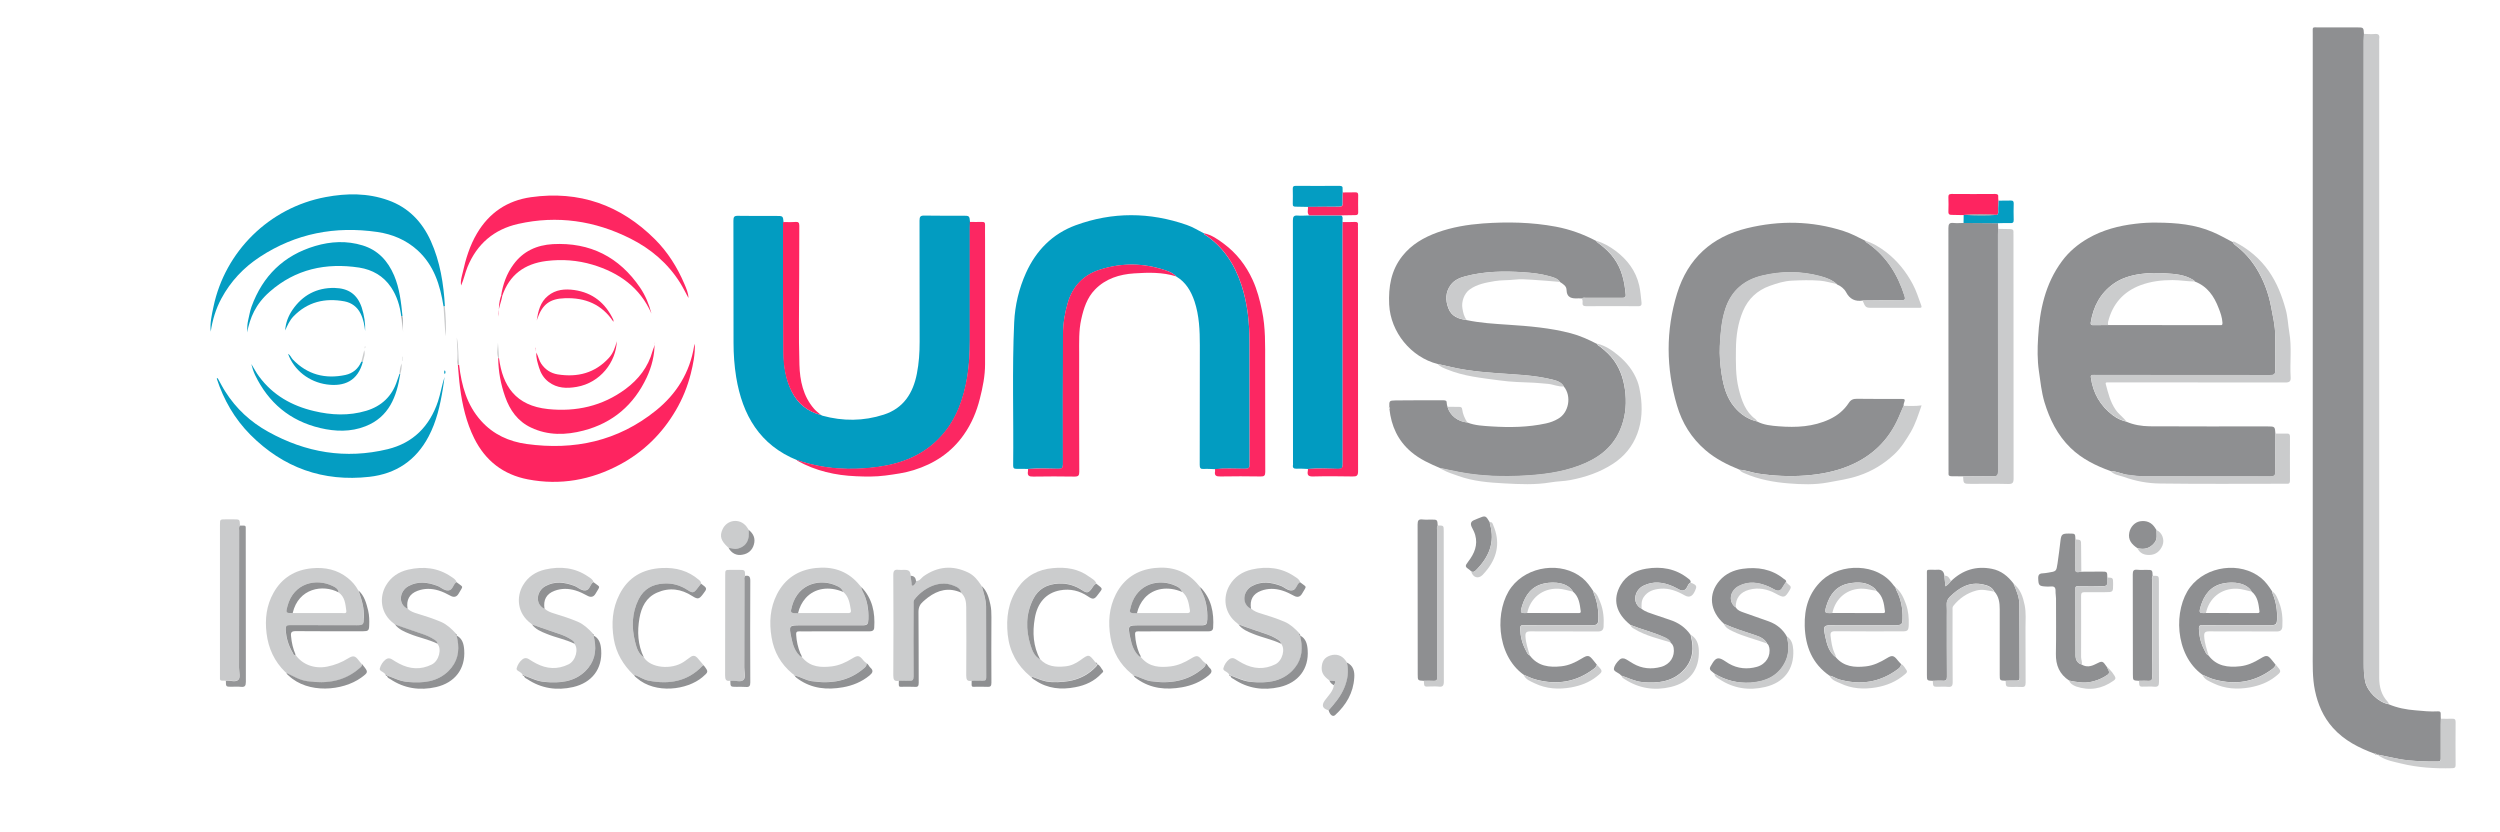 <?xml version="1.0" encoding="utf-8"?>
<!-- Generator: Adobe Illustrator 25.4.1, SVG Export Plug-In . SVG Version: 6.00 Build 0)  -->
<svg version="1.1" id="Calque_1" xmlns="http://www.w3.org/2000/svg" xmlns:xlink="http://www.w3.org/1999/xlink" x="0px" y="0px"
	 viewBox="0 0 2162.8 719.5" style="enable-background:new 0 0 2162.8 719.5;" xml:space="preserve">
<style type="text/css">
	.st0{fill:#8E8F91;}
	.st1{fill:#029CC1;}
	.st2{fill:#019BC1;}
	.st3{fill:#CACBCC;}
	.st4{fill:#FE2460;}
	.st5{fill:#049DC2;}
	.st6{fill:#FC2762;}
	.st7{fill:#CBCCCD;}
	.st8{fill:#FE2661;}
	.st9{fill:#FA2662;}
	.st10{fill:#959698;}
	.st11{fill:#909193;}
</style>
<g>
	<path class="st0" d="M2057.5,652.9c-0.5,0-0.9,0-1.4,0c-0.2-0.8-0.8-1-1.6-0.8c-13.6-5-26.4-11.4-36.3-22.5
		c-8.3-9.3-13-20.2-15.5-32.3c-2.3-11.2-1.9-22.5-1.9-33.7c0-178.3,0-356.6,0-534.8c0-5.9-0.7-5.1,5.2-5.1c11,0,22,0,33,0
		c5.8,0,5.8,0,6.1,5.8c-0.1,1.9-0.2,3.7-0.2,5.6c0,179.6,0,359.2,0,538.8c0,5.2,0.2,10.3,1.2,15.5c1.8,8.9,11.6,18.4,20.5,19.9
		c7.3,3.1,15.1,4.6,22.9,5.2c6.6,0.6,13.1,1.3,19.7,0.9c1.9-0.1,2.4,0.7,2.3,2.4c-0.1,1.4,0.1,2.7,0.1,4.1c0,1.5-0.1,3-0.1,4.5
		c0,9.7,0,19.5,0,29.2c0,1.7,0.2,3.2-2.4,3.2c-11.4,0.1-22.8-0.1-34.1-2.2C2069.2,655.4,2063.4,654.1,2057.5,652.9z"/>
	<path class="st0" d="M1825.8,407.5c-12.7-4.6-24.7-10.5-34.5-20c-11.3-11-18.1-24.7-22.6-39.6c-2.6-8.8-3.5-17.8-4.8-26.8
		c-1.4-9.7-1.3-19.4-0.7-29c1.3-23.7,6.1-46.5,20.6-66.1c6.1-8.3,13.9-14.8,22.8-19.9c12.6-7.2,26.3-10.8,40.7-12.5
		c6.3-0.8,12.7-1.1,18.9-1c16.4,0.1,32.8,1.5,48.2,8.2c5.9,2.5,11.5,5.7,17.2,8.7c0.6,1.4,1.8,2.4,3,3.3c6.9,5.2,12.6,11.7,17.2,19
		c6.5,10.4,10.7,21.7,13,33.8c1.5,8.1,3.5,16.2,3.5,24.5c0.1,10-0.2,20,0.1,30c0.1,3.7-1.1,4.5-4.6,4.5
		c-50.1-0.1-100.2-0.1-150.3-0.1c-1.1,0-2.3,0-3.4,0c-1.1,0.1-1.4,0.6-1.3,1.8c1.8,13.8,8.2,24.9,19.3,33.2
		c3.4,2.5,7.2,4.3,11.4,5.3c6.4,2.8,13.3,3.9,20.2,4c33.9,0.2,67.9,0.1,101.8,0.1c6.6,0,6.6,0,7,6.5c0,10.9-0.2,21.7,0,32.6
		c0.1,3.5-1,4.3-4.4,4.3c-37-0.1-73.9,0-110.9-0.1c-3.9,0-7.9-0.9-11.8-1.2C1836.1,410.3,1831.2,407.6,1825.8,407.5z M1898.6,243.5
		c-0.1-0.7-0.7-0.9-1.2-1.3c-7.2-4.5-15.5-5.2-23.6-5.7c-7.4-0.5-14.9-0.5-22.4,0.6c-8.2,1.2-16,3.5-22.8,8.3
		c-11.6,8.2-17.7,19.8-19.9,33.6c-0.3,2,0.7,2.4,2.3,2.3c4.2-0.1,8.5-0.1,12.7-0.1c32.1,0,64.2,0,96.3,0.1c0.2,0,0.5,0,0.7,0
		c1.6,0.1,2.1-0.1,2-2.2c-0.3-4.5-1.7-8.5-3.3-12.5C1915.5,256.3,1909.6,247.6,1898.6,243.5z"/>
	<path class="st0" d="M1269.4,365.5c6.7,2.7,13.8,2.9,20.9,3.4c15.8,1,31.6,0.8,47.2-2.6c3.7-0.8,7.2-2.1,10.4-4
		c9.4-5.2,11.9-19.6,5-27.9c-1.9-3.3-5.1-4.7-8.5-5.6c-16.6-4.4-33.7-4.7-50.7-6c-8.6-0.6-17.1-1.5-25.6-2.8
		c-8.2-1.2-16.3-3.3-24.4-5.1c-23.1-5.9-40.7-27.6-41.9-51.4c-0.7-15.3,1.6-29.6,11.4-42c7.9-10,18.5-16.1,30.3-20.4
		c12.8-4.6,26.1-6.8,39.5-7.8c21.1-1.5,42.1-1.1,63,2.8c12.2,2.3,23.8,6.5,34.8,12.3c0.9,1.5,2.6,2.3,3.9,3.4
		c4.3,3.4,8.3,7.1,11.5,11.6c6.9,9.4,9.2,20.2,10.2,31.5c0.2,2.5-1.1,2.8-3.1,2.8c-10.3-0.1-20.7,0-31,0c-1.3,0-2.8-0.4-4,0.5
		c-0.9,0-1.7-0.1-2.6-0.1c-5.6,0.3-10.3-0.1-10.5-7.6c-0.1-3.1-3.1-4.9-5.6-6.5c-2.3-3.3-6.1-4.1-9.6-5.1c-7.1-2-14.4-2.8-21.7-3.3
		c-17.1-1.2-34.2-0.9-50.8,3.5c-4.7,1.2-9.3,3.2-12.4,7.3c-4.7,6.3-4.8,13.2-2.1,20.3c2.7,7.1,8.9,9.3,15.7,10.2
		c11.8,2.5,23.7,3.2,35.7,4c18.3,1.2,36.6,2.7,54.5,7.4c8,2.1,15.5,5.5,22.8,9.3c0.5,1.4,2,1.9,3,2.7c4.4,3.5,8.5,7.2,11.8,11.9
		c6,8.6,8.7,18.2,9.7,28.6c1,10.9-0.4,21.4-4.7,31.4c-7,16.1-20.1,25.2-36,31c-15,5.5-30.6,7.5-46.5,8.4c-18.9,1-37.6,0.5-56.1-3
		c-5.6-1-11.1-2.3-16.7-3.5c-8.9-3.8-17.8-7.7-25.3-14.1c-11.6-9.8-17.3-22.5-18.9-37.3c0.7-0.5,0.6-1-0.1-1.5
		c-0.1-5.4-0.1-5.7,5.5-5.8c13.8-0.2,27.7-0.1,41.5-0.1c1.9,0,2.8,0.5,2.7,2.5c0,1.1,0.4,2.2,0.7,3.3
		C1254.3,359.3,1261.2,364.8,1269.4,365.5z"/>
	<path class="st1" d="M710.2,359C710.2,359,710.3,359,710.2,359c0.5,0.2,0.8,0.4,1.2,0.6c17.8,4.9,35.6,4.8,53.2-0.9
		c17-5.5,25.3-18.5,28.6-35.4c1.8-9.1,2.4-18.3,2.4-27.6c0-35,0-70-0.1-104.9c0-3.5,0.9-4.4,4.3-4.3c11,0.2,22,0.1,33,0.1
		c5.9,0,5.9,0,6.4,5.6c0,1.5-0.1,3-0.1,4.5c0,32.7,0,65.4,0,98.2c0,10.4-0.6,20.7-2.2,31c-3.1,18.9-9.2,36.6-22.2,51.1
		c-14.6,16.3-33.7,24-54.9,27c-23.8,3.3-47.3,2-70.2-5.9c-32.3-13.1-47.3-39-52.7-71.8c-1.6-9.9-2.3-19.8-2.3-29.8
		c0-35.2,0-70.4-0.1-105.6c0-3.2,0.6-4.3,4-4.2c11,0.2,22,0.1,33,0.1c5.9,0,5.9,0,6.4,5.6c-0.1,0.4-0.2,0.7-0.2,1.1
		c0,37.1-0.1,74.2,0.2,111.2c0.1,11.8,1.8,23.5,7.2,34.2C690.2,349.2,698.6,356.1,710.2,359z"/>
	<path class="st1" d="M889.4,405.7c-3.4,0-6.7-0.2-10.1-0.1c-2,0-2.8-0.6-2.8-2.8c0.5-41.3-1-82.7,0.9-124
		c0.7-14.8,4.1-29.1,10.2-42.7c8.8-19.5,22.9-33.8,42.9-41.2c31.9-11.7,64.1-11.5,96.2-0.3c5.3,1.8,10,4.8,14.9,7.3
		c0,0.2,0,0.6,0.1,0.7c16.3,10.5,26.2,25.7,32.2,43.7c5.5,16.5,7.1,33.7,7.1,51c0,34.7,0,69.5,0.1,104.2c0,3.4-1,4.1-4.2,4.1
		c-8.6,0-17.2-0.6-25.8,0.3c-3.2-0.1-6.5-0.4-9.7-0.2c-2.9,0.2-3.5-0.8-3.5-3.6c0.1-34.4,0.1-68.9,0.1-103.3
		c0-12.9-0.5-25.7-4.6-38.1c-3-8.8-7.5-16.6-15.8-21.5c-2.6-2.9-6.1-4.3-9.6-5.4c-18.8-6.4-37.8-6.5-56.6-0.4
		c-14,4.5-23.2,14.2-27.5,28.3c-2.7,9-4.2,18.3-4.2,27.7c-0.2,37.4-0.2,74.9-0.1,112.3c0,3.1-0.8,4-3.9,3.9
		C906.8,405.4,898.1,405,889.4,405.7z"/>
	<path class="st0" d="M1520,364.6c5.9,3.1,12.4,3.7,18.8,4.2c15.1,1.2,29.9,0.5,44-6.1c6.8-3.2,12.5-7.8,16.6-14.1
		c1.8-2.8,3.8-3.6,7-3.6c12.5,0.2,25,0.1,37.5,0.1c4.5,0,4.5,0,3.1,4.2c-0.2,0.6-0.1,1.2-0.1,1.8c-1.5,3.4-2.9,6.9-4.4,10.3
		c-8.6,19.5-22.9,33.3-42.5,41.5c-12.2,5.1-24.9,7.5-38.1,8.5c-13.8,1-27.3,0.4-40.9-1.7c-5.4-0.8-10.4-3-15.9-3.3
		c-10.7-4.3-20.9-9.4-29.7-17c-12.1-10.4-20.2-23.5-24.6-38.6c-9.5-32.3-9.8-64.8,0.1-97c9.3-30.2,30-49,60.6-56.4
		c28-6.8,55.9-6.4,83.5,2.5c6.5,2.1,12.6,5.3,18.7,8.4c0.5,1.3,1.7,1.8,2.7,2.5c15.9,11.3,25.5,26.9,31.3,45.2
		c1,3.2,0.2,3.8-2.9,3.8c-11.1-0.1-22.2,0.1-33.3,0.2c-6.5,1-11.2-1.1-14.4-7.2c-1.6-3-4.5-5.3-7.8-6.7c-4.1-3.9-9.3-5.7-14.6-7.1
		c-16.6-4.5-33.3-4.5-49.9-0.5c-15.7,3.7-26.9,13-32.1,28.8c-3.4,10.4-4.2,21.2-4.8,32c-0.4,8.1,0.3,16.2,1.5,24.2
		c1.6,10.4,4.2,20.6,11.3,28.9C1505.7,358.3,1512,362.7,1520,364.6z"/>
	<path class="st2" d="M1131.5,405.7c-3.2-0.1-6.5-0.4-9.7-0.2c-2.7,0.1-3.7-0.9-3.2-3.4c0.1-0.4,0-0.7,0-1.1
		c0-70.1,0-140.1-0.1-210.2c0-3.5,0.9-4.6,4.3-4.3c3.2,0.3,6.5-0.1,9.7-0.1c9.3,0,18.6,0,27.9,0c2.1,1.6,0.5,4,1.2,5.9
		c-0.1,1.6-0.1,3.2-0.1,4.9c0,68.2,0,136.4,0.1,204.6c0,3.1-0.7,4-3.9,3.9C1148.9,405.4,1140.2,405,1131.5,405.7z"/>
	<path class="st0" d="M1728.5,193.1c0.1,1.7,0.1,3.3,0.2,5c-0.1,1.6-0.2,3.2-0.2,4.9c0,68.2,0,136.4,0.1,204.7
		c0,3.4-0.7,4.5-4.3,4.4c-8.6-0.2-17.2,0-25.9,0c-3.4,0-6.7-0.1-10.1-0.1c-1.9,0-2.8-0.6-2.6-2.6c0.1-1,0-2,0-3
		c0-69.7,0-139.3-0.1-209c0-3.6,0.8-4.9,4.5-4.5c2.8,0.3,5.7,0,8.6,0C1708.6,193,1718.6,193,1728.5,193.1z"/>
	<path class="st3" d="M2066.6,609.1c-8.9-1.5-18.6-11-20.5-19.9c-1.1-5.2-1.2-10.3-1.2-15.5c0-179.6,0-359.2,0-538.8
		c0-1.9,0.1-3.7,0.2-5.6c3.1,0.1,6.3,0.4,9.4,0.1c3.3-0.3,4.3,1,3.8,4.1c-0.1,0.5,0,1,0,1.5c0,183.8,0,367.6,0,551.3
		c0,8,1.9,15.2,7.6,21.1C2066.3,607.9,2066.4,608.6,2066.6,609.1z"/>
	<path class="st4" d="M397.2,315.8c2.1,17.8,6.7,34.7,19.1,48.4c10.5,11.7,24.1,17.8,39.2,19.9c41.2,5.7,79-2.4,111.9-28.9
		c17.9-14.4,29.4-32.9,33.1-55.9c0.1-0.3,0.2-0.7,0.6-1.9c0.3,9.5-1.5,17.8-3.5,25.9c-2.8,11.1-7.1,21.7-12.9,31.6
		c-11.8,20.2-27.9,36-48.4,47c-25,13.4-51.7,18.2-79.7,12.8c-21.2-4.1-36.6-16-46.3-35.4c-6.9-13.9-10.3-28.7-12.3-43.9
		c-0.9-6.6-1.3-13.2-1.9-19.7C396.4,315.8,396.8,315.8,397.2,315.8z"/>
	<path class="st5" d="M383.7,265.1c-2.9-18.4-8.2-35.6-22.6-48.7c-9.9-8.9-21.7-13.8-34.6-15.7c-36.5-5.3-70.6,1.2-101.6,21.5
		c-14.1,9.2-25.4,21.2-33.4,36.1c-4.8,8.9-7.7,18.6-9.2,28.6c-0.8-7.4,0.9-14.5,2.4-21.6c10-47.6,48-85.6,97-94.8
		c18.2-3.4,36.3-3.6,54,2.7c17.5,6.2,29.4,18.5,37,35.3c8.1,18,11.1,37.1,12.2,56.5C384.5,265.1,384.1,265.1,383.7,265.1z"/>
	<path class="st6" d="M689.4,397.9c22.9,7.9,46.4,9.2,70.2,5.9c21.2-2.9,40.3-10.6,54.9-27c13-14.5,19.1-32.2,22.2-51.1
		c1.7-10.3,2.2-20.6,2.2-31c0-32.7,0-65.4,0-98.2c0-1.5,0.1-3,0.1-4.5c3.5,0,7,0.1,10.5,0c2.2-0.1,2.8,0.7,2.7,2.8
		c-0.1,4.1,0,8.2,0,12.4c0,36,0.1,72,0,107.9c0,10.1-2,20-4.5,29.8c-2.8,11.2-7.2,21.7-13.9,31.2c-10.8,15.4-25.6,25.1-43.3,30.6
		c-8,2.5-16.3,3.6-24.6,4.7c-8.5,1.1-16.9,1-25.3,0.6c-17.8-0.7-34.9-4.6-50.6-13.3C689.8,398.6,689.6,398.2,689.4,397.9z"/>
	<path class="st0" d="M1318.1,583.7c-24.2-17.4-25-56.8-10.5-75.8c14-18.4,43.3-22.4,61.3-7.9c3.9,3.2,6.8,7.3,9.5,11.5
		c0.2,0.7,0.2,1.5,0.5,2.1c3,7.1,4.1,14.6,3.8,22.2c-0.2,4.2-1,5-5.1,5c-16,0-31.9,0-47.9,0c-3.9,0-7.7,0.1-11.6,0
		c-2.3-0.1-3,0.7-3,3c0.2,6.6,1.7,12.8,4.8,18.6c0.9,1.7,1.5,3.8,3.5,4.6c7,9.4,16.9,10.6,27.5,9.4c6.3-0.7,11.9-3.3,17.3-6.6
		c5.6-3.4,6.5-3.2,10.5,1.8c0.9,1.2,1.9,2.3,2.8,3.5c-0.5,1.5-1.5,2.6-2.7,3.5c-15.1,11.5-31.9,14.2-50,9.3
		C1325.1,587,1321.6,585.2,1318.1,583.7z M1360.8,511.8c-4.3-7.5-15.6-9-25-7c-10.5,2.3-16.1,9.7-19.1,19.6
		c-1.7,5.8-1.5,6.2,4.5,5.9c14.6,0,29.2,0.1,43.8,0.1c1.2,0,2.8,0.2,2.5-1.8C1366.7,522.5,1366,516.2,1360.8,511.8z"/>
	<path class="st0" d="M1905.3,583.7c-24.2-17.4-25-56.8-10.5-75.8c14-18.4,43.3-22.4,61.3-7.9c3.9,3.2,6.8,7.3,9.5,11.5
		c0.2,0.7,0.2,1.5,0.5,2.1c3,7.1,4.1,14.6,3.8,22.2c-0.2,4.2-1,5-5.1,5c-16,0-31.9,0-47.9,0c-3.9,0-7.7,0.1-11.6,0
		c-2.3-0.1-3,0.7-3,3c0.2,6.6,1.7,12.8,4.8,18.6c0.9,1.7,1.5,3.8,3.5,4.6c7,9.4,16.9,10.6,27.5,9.4c6.3-0.7,11.9-3.3,17.3-6.6
		c5.6-3.4,6.5-3.2,10.5,1.8c0.9,1.2,1.9,2.3,2.8,3.5c-0.5,1.5-1.5,2.6-2.7,3.5c-15.1,11.5-31.9,14.2-50,9.3
		C1912.3,587,1908.9,585.2,1905.3,583.7z M1948,511.8c-4.3-7.5-15.6-9-25-7c-10.5,2.3-16.1,9.7-19.1,19.6c-1.7,5.8-1.5,6.2,4.5,5.9
		c14.6,0,29.2,0.1,43.8,0.1c1.2,0,2.8,0.2,2.5-1.8C1953.9,522.5,1953.3,516.2,1948,511.8z"/>
	<path class="st7" d="M246.8,581.4c-9.4-9.2-14.6-20.4-16.2-33.5c-1.5-12.4-0.1-24.1,6-35c7.3-13.1,18.8-20,33.5-21.3
		c11.2-1,21.6,1.2,30.6,8.3c3.8,3,7,6.6,9.3,11c2.9,7.6,5.1,15.3,4.8,23.6c-0.2,6-0.6,6.5-6.4,6.5c-19.2,0-38.5,0.1-57.7-0.1
		c-2.8,0-3.7,0.7-3.6,3.6c0.3,7.4,2.4,14.2,6.2,20.5c0.4,0.7,0.6,2.5,2.3,1.4c5.8,8.5,16.4,12.5,27.5,10.3
		c6.5-1.3,12.6-3.7,18.2-7.2c4.3-2.6,6-2.2,9,1.8c0.9,1.2,1.9,2.3,2.9,3.4c0.2,1.7-1,2.5-2,3.4c-13.1,11.7-28.7,13.8-45.4,11.4
		c-6.6-0.9-12.1-4.4-17.9-7.1c0,0,0,0,0,0C247.6,581.9,247.2,581.7,246.8,581.4z M253.2,530.4c14.3,0,28.6,0,43,0
		c1.4,0,3.8,0.7,3.4-2c-0.8-5.8-1.1-12-6.7-15.9c-0.2-3.1-2.8-4.4-5-5.5c-14.3-7.1-33.9-2.7-39.2,17.3
		C247.2,530.4,247.2,530.4,253.2,530.4z"/>
	<path class="st0" d="M1588.2,568.6c6.9,8.2,16.2,9,25.9,7.9c6.6-0.7,12.6-3.6,18.3-7.1c4.5-2.8,6-2.4,9.3,1.8c0.9,1.2,2,2.2,3,3.3
		c-0.1,2-1.3,3.2-2.7,4.3c-15.4,11.6-32.4,14.2-50.9,9c-2.9-0.8-5.2-2.9-8.3-3.2c-15-10.4-21-25.4-21.5-43.1
		c-0.4-15.2,3.5-28.8,15.1-39.6c15.8-14.6,47.6-15.3,61.8,4.5c0.4,0.6,1,1.1,1.5,1.6c0.3,0.9,0.5,1.9,1,2.8c4,7.7,5.5,15.9,5.2,24.5
		c-0.1,4.8-0.8,5.5-5.8,5.5c-17.5,0-34.9,0-52.4,0c-10.6,0-10.7,0-8.5,10.6C1580.6,558,1582.5,564.3,1588.2,568.6z M1585.2,530.3
		c14.3,0,28.7,0.1,43,0.1c1.2,0,2.8,0.2,2.5-1.7c-0.8-6.6-1.7-13.2-7.4-17.7c-0.3-0.5-0.6-1.1-1-1.5c-6.7-6.2-15-6.3-23.1-4.7
		c-10.3,2.1-16,9.2-19,18.9C1578.2,530.3,1578.3,530.6,1585.2,530.3z"/>
	<path class="st7" d="M987.8,569.4c6.8,7.8,15.8,8.2,25,7.1c6.4-0.8,12.1-3.4,17.6-6.8c5.1-3.1,6.2-2.8,9.9,1.8
		c0.5,0.7,1.3,1.2,1.9,1.7c0.2,0.2,0.5,0.5,0.7,0.7l0-0.1c0.3,1.9-0.8,3-2.1,4.1c-13.2,11.4-28.7,13.8-45.4,11.3
		c-5.2-0.8-9.7-3.7-14.8-4.9c0,0,0,0,0,0c-0.3-0.3-0.5-0.5-0.8-0.8c0,0,0,0,0,0c-0.4-0.3-0.8-0.5-1.2-0.8
		c-9.8-8.2-15.8-18.5-17.9-31.3c-2.2-13-1.3-25.6,4.7-37.4c7-13.6,18.5-21,33.5-22.6c14-1.5,26.5,2.1,36.3,12.9
		c0.8,0.9,1.6,1.9,2.4,2.8c0.2,0.2,0.5,0.5,0.7,0.7c0,0,0-0.1,0-0.1c-0.2,1.2,0.3,2.2,0.9,3.2c4.1,7.7,5.4,16,5.2,24.6
		c-0.1,4.5-0.9,5.3-5.3,5.3c-17.6,0-35.2,0-52.8,0c-10.6,0-10.8,0-8.6,10.6c1.4,6.5,3.2,12.8,8.9,17.1c0,0,0,0,0,0
		C986.9,569.2,987.3,569.3,987.8,569.4z M983.7,530.4c14.1,0,28.2,0,42.4,0c1.8,0,3.8,0.2,3.3-2.6c-1-5.8-1.7-11.7-6.7-15.8
		c-0.9-2.5-2.9-4.1-5.1-5.1c-14.3-6.9-33.5-2.6-39,17C976.7,530.4,976.9,530.4,983.7,530.4z"/>
	<path class="st7" d="M694.6,569.4c6.8,7.8,15.8,8.2,25,7.1c6.4-0.8,12.1-3.4,17.6-6.8c5.1-3.1,6.2-2.8,9.9,1.8
		c0.5,0.7,1.3,1.2,1.9,1.7c0.2,0.2,0.5,0.5,0.7,0.7l0-0.1c0.3,1.9-0.8,3-2.1,4.1c-13.2,11.4-28.7,13.8-45.4,11.3
		c-5.2-0.8-9.7-3.7-14.8-4.9c0,0,0,0,0,0c-0.3-0.3-0.5-0.5-0.8-0.8c0,0,0,0,0,0c-0.4-0.3-0.8-0.5-1.2-0.8
		c-9.8-8.2-15.8-18.5-17.9-31.3c-2.2-13-1.3-25.6,4.7-37.4c7-13.6,18.5-21,33.5-22.6c14-1.5,26.5,2.1,36.3,12.9
		c0.8,0.9,1.6,1.9,2.4,2.8c0.2,0.2,0.5,0.5,0.7,0.7c0,0,0-0.1,0-0.1c-0.2,1.2,0.3,2.2,0.9,3.2c4.1,7.7,5.4,16,5.2,24.6
		c-0.1,4.5-0.9,5.3-5.3,5.3c-17.6,0-35.2,0-52.8,0c-10.6,0-10.8,0-8.6,10.6c1.4,6.5,3.2,12.8,8.9,17.1c0,0,0,0,0,0
		C693.6,569.2,694.1,569.3,694.6,569.4z M690.4,530.4c14.1,0,28.2,0,42.4,0c1.8,0,3.8,0.2,3.3-2.6c-1-5.8-1.7-11.7-6.7-15.8
		c-0.9-2.5-2.9-4.1-5.1-5.1c-14.3-6.9-33.5-2.6-39,17C683.5,530.4,683.6,530.4,690.4,530.4z"/>
	<path class="st0" d="M1672.1,589c-5.1-0.2-5.1-0.2-5.1-5.3c0-28.6,0-57.2,0-85.9c0-5.6-0.7-4.8,5.1-4.9c1.2,0,2.5,0.1,3.7,0
		c3.8-0.4,5.9,1.3,6.3,5.1c0.3,3,0.6,5.9,0.9,9.2c2.3-1.3,3.5-3,4.9-4.5c10-9.6,21.7-13.3,35.3-10.6c8.1,1.6,13.9,6.4,18.7,12.7
		c2.4,5.7,5,11.5,5.1,17.8c0.2,21.2,0.1,42.5,0.2,63.7c0,2.1-0.9,2.5-2.7,2.5c-3.1-0.1-6.2,0-9.4,0.1c-5.1-0.2-5.1-0.2-5.1-5.3
		c0-18.9,0-37.7,0-56.6c0-5.6-0.7-11-4.7-15.3c-2-3.9-5.8-5.3-9.7-6.1c-12-2.6-20.9,3-28.9,10.9c-2,2-2.7,4.3-2.5,7.1
		c0.2,3.2,0.1,6.5,0.1,9.7c0,17.3-0.1,34.6,0.1,52c0,2.7-0.6,3.8-3.5,3.6C1677.8,588.7,1675,589,1672.1,589z"/>
	<path class="st7" d="M792.5,502.6c3.1,0.2,4.4-2.5,6.4-4c12.3-8.7,25.2-9.8,38.7-3.3c4.8,2.3,8.1,6.3,11,10.7
		c0.3,0.4,0.5,0.8,0.8,1.2l0,0c1.6,5.9,3.6,11.7,3.7,17.8c0.1,20.3,0,40.7,0.1,61c0,2.2-0.6,3.2-2.9,3c-3.2-0.2-6.5,0-9.7,0
		c-3.9,0.7-4.7-1-4.7-4.7c0.2-19.6,0.1-39.2,0-58.9c0-4.7-0.7-9.2-4.5-12.6c-0.7-3.8-3.8-5-6.8-6.2c-13.1-5.3-26.9,3.3-33.7,12.2
		c-1,1.4-0.7,2.9-0.7,4.3c0,20.7-0.1,41.4,0,62.1c0,2.9-0.6,4.1-3.7,3.8c-3-0.3-6-0.1-9,0c-3.9,0.7-4.7-1-4.7-4.7
		c0.2-29,0.2-57.9,0-86.9c0-3.7,1.1-4.9,4.6-4.4c1.6,0.2,3.2,0,4.9,0c4.1,0,5.2,1.1,5.6,5.2c0.3,2.2,0.5,4.4,0.8,6.6
		c0.1,0.7-0.2,1.6,0.6,2c1,0.5,1.4-0.6,2.1-1.1C792.3,504.9,792.5,503.7,792.5,502.6z"/>
	<path class="st8" d="M398.9,247c-0.7-4.3,0.6-7.7,1.4-11.2c2.6-11.8,6.1-23.3,12.3-33.8c10.6-18,26.3-28.5,46.7-31.4
		c41.8-5.9,77.5,6.7,107.3,36.4c11.1,11.1,19.4,24.3,25.5,38.7c1.6,3.8,3.4,7.7,3.5,12.1c-2.4-4.4-4.6-8.9-7.2-13.1
		c-10.6-16.9-25.3-29.4-43-38.3c-30.8-15.5-63.3-20.3-97.1-12.7c-20.9,4.7-35.7,17.3-43.9,37.4C402.3,236.3,401.3,241.6,398.9,247z"
		/>
	<path class="st5" d="M188.3,327.1c2.2,3.9,4.2,8,6.7,11.8c9.3,14.7,21.8,26.2,37,34.6c32.5,18.1,67,23.9,103.4,15.1
		c22-5.4,36.2-19.7,43.5-41.3c2.3-7,3.4-14.2,5.7-21.2c-0.5,3.4-0.9,6.8-1.5,10.3c-2.3,14.3-5.5,28.3-12.3,41.2
		c-10.9,20.7-28.2,32.3-51.2,34.9c-40.1,4.5-74.5-7.8-103-36.4c-13.7-13.8-23.1-30.2-29.1-48.6C187.7,327.4,188,327.3,188.3,327.1z"
		/>
	<path class="st9" d="M889.4,405.7c8.7-0.6,17.5-0.3,26.2-0.2c3.1,0,3.9-0.8,3.9-3.9c-0.1-37.4-0.1-74.9,0.1-112.3
		c0-9.4,1.5-18.6,4.2-27.7c4.3-14.2,13.5-23.8,27.5-28.3c18.8-6.1,37.8-5.9,56.6,0.4c3.5,1.2,7,2.5,9.6,5.4
		c-11.8-3.7-24.1-3.4-36.2-2.6c-12.7,0.8-24.8,4.5-34,14c-6.9,7.1-9.8,16.2-11.9,25.7c-2.2,9.9-1.8,19.9-1.8,30
		c0,34-0.1,67.9,0.1,101.9c0,3.2-0.7,4.2-4.1,4.2c-11.9-0.2-23.7-0.2-35.6,0c-3.7,0.1-5.4-0.7-4.7-4.6
		C889.4,407,889.4,406.3,889.4,405.7z"/>
	<path class="st6" d="M1131.5,405.7c8.7-0.7,17.5-0.3,26.2-0.2c3.1,0,3.9-0.9,3.9-3.9c-0.1-68.2-0.1-136.4-0.1-204.6
		c0-1.6,0.1-3.2,0.1-4.9c3.5,0,7,0.1,10.5-0.1c2.2-0.1,3,0.7,2.7,2.8c-0.1,0.7,0,1.5,0,2.2c0,70.2,0,140.4,0.1,210.6
		c0,4-1.2,4.7-4.8,4.6c-11.4-0.2-22.7-0.3-34.1,0c-3.8,0.1-5.3-0.9-4.6-4.7C1131.6,407,1131.5,406.4,1131.5,405.7z"/>
	<path class="st3" d="M1698.3,412c8.6,0,17.2-0.2,25.9,0c3.6,0.1,4.3-1.1,4.3-4.4c-0.1-68.2-0.1-136.4-0.1-204.7
		c0-1.6,0.1-3.2,0.2-4.9c3.5,0.1,7,0.2,10.5,0.2c2.1,0,3,0.8,2.8,2.8c-0.1,0.6,0,1.2,0,1.9c0,70.3,0,140.7,0.1,211
		c0,3.7-0.8,4.9-4.7,4.8c-10.6-0.3-21.2-0.1-31.9-0.1C1698.6,418.6,1698.6,418.6,1698.3,412z"/>
	<path class="st0" d="M1410.6,540.7c-12.7-10.1-15.8-22.2-8.5-34.7c4.9-8.3,12.8-12.5,22-14c13.2-2.2,25.6-0.1,36.4,8.5
		c1.2,0.9,2.5,1.7,2,3.6c-1.8,0.7-2.3,2.5-3.1,4c-1.6,2.8-3.7,3.5-6.6,2c-1.8-0.9-3.5-1.9-5.3-2.7c-8.5-3.8-17.2-5-25.9-0.6
		c-7.7,3.9-10.1,15.1-1.5,19.8c3.3,2.8,7.5,3.8,11.4,5.2c4.3,1.5,8.7,3,13,4.4c7.5,2.4,13.6,6.6,18.1,13.1c0.4,1.8,0.8,3.6,1.1,5.5
		c1.5,9.1-0.3,17.4-6.6,24.3c-9.9,10.9-22.8,12.2-36.4,11c-6.4-0.6-12.1-3.6-18.1-5.6c-0.5-0.5-1-1.1-1.6-1.5
		c-1.8-1.3-5-2.4-4.8-4.3c0.3-2.9,2.5-5.7,4.7-7.8c1.7-1.7,3.8-1.7,5.9-0.5c2,1.2,4,2.5,6.1,3.7c7.6,4.4,15.8,5.1,24.2,2.8
		c7.9-2.2,12-9.1,10.8-16.4c-0.3-1.8-1.1-3.3-2.5-4.4c-1.2-2.3-3.3-3.7-5.6-4.7C1430.5,547,1420.3,544.6,1410.6,540.7z"/>
	<path class="st0" d="M1483.3,582.8c-5.1-3.9-5.1-3.9-1.6-9.4c2.7-4.3,5-4.9,9.3-2.3c1.6,1,3.1,2,4.7,3c7.6,4.4,15.9,5.1,24.2,2.8
		c8-2.3,12.2-9.5,10.7-16.8c-0.3-1.3-0.7-2.4-1.7-3.2c-2.2-4.2-6.3-6-10.3-7.3c-9.1-3.1-18.4-5.8-27.1-9.9
		c-12.4-11-14-25.9-3.7-37.6c5.1-5.8,12-8.9,19.6-10c13-1.8,25.2,0.1,35.7,8.6c0.9,0.7,2.4,1.1,2.1,2.8c-1,1.6-2.1,3.1-3,4.7
		c-1.6,3-3.9,3.6-6.8,2c-1.8-0.9-3.5-1.9-5.3-2.7c-8.6-3.7-17.2-5-25.9-0.4c-7.9,4.2-9.1,14-2.4,18.5c1.4,2.5,4,3.3,6.4,4.2
		c7.3,2.7,14.8,5.1,22.1,7.8c6.8,2.5,12.1,6.8,15.6,13.2c1.9,7.3,2,14.6-1.2,21.5c-5.9,12.7-17,17.4-30.2,18.4
		C1503.1,591.2,1492.8,588.6,1483.3,582.8z"/>
	<path class="st7" d="M459.3,539.4c-12-8.9-12.7-23.1-6.9-33c4.3-7.4,11-11.8,19.2-13.7c13.2-3,25.8-1.7,37.2,6.1
		c1.8,1.2,3.9,2.3,4.6,4.6c-2.9,1.9-2.9,6.9-7,7.2c-3.7,0.3-6.5-2.8-9.9-4.1c-8.2-3-16.4-4.1-24.5,0.3c-7.9,4.2-9.6,15.7-0.9,19.7
		c2.4,2.3,5.5,3.4,8.5,4.3c6.9,2.1,13.7,4.3,20.3,7.1c5.1,2.2,9.1,6,12.8,10c0,0.7,0,1.5,0.8,1.8c0,0,0,0,0,0
		c0.2,1.1,0.4,2.2,0.7,3.3c2.1,10.5,0.1,19.9-7.8,27.5c-9.8,9.5-22.1,10.6-34.9,9.4c-6.5-0.6-12.1-3.5-18.1-5.6c0,0,0,0,0,0
		c-0.2-0.7-0.8-0.8-1.5-0.8c-0.3-0.4-0.5-0.9-0.9-1.2c-1.4-1.5-4.7-2.1-4-4.3c0.8-2.9,2.5-5.7,5.1-7.7c1.6-1.2,3.4-1.3,5.2-0.2
		c2.1,1.3,4.2,2.7,6.4,3.8c9.3,4.9,18.7,5.5,28.2,0.8c6.3-3.1,8.9-13.6,4.9-17.9c0.1-1.6-1.1-2.4-2.2-3.2c-3.7-2.7-7.8-4.3-12.1-5.7
		c-7.6-2.4-15-5.2-22.5-7.8c0,0,0.1,0,0.1,0C459.9,539.9,459.6,539.7,459.3,539.4z"/>
	<path class="st7" d="M333.5,583.7c-0.3-0.4-0.5-0.9-0.9-1.2c-1.4-1.5-4.7-2.1-4-4.3c0.8-2.9,2.5-5.7,5.1-7.7
		c1.6-1.2,3.4-1.3,5.2-0.2c2.1,1.3,4.2,2.7,6.4,3.8c9.3,4.9,18.7,5.5,28.2,0.8c6.3-3.1,8.9-13.6,4.9-17.9c0.1-1.6-1.1-2.4-2.2-3.2
		c-3.7-2.7-7.8-4.3-12.1-5.7c-7.6-2.4-15-5.2-22.5-7.8c0,0,0.1,0,0.1,0c-0.3-0.3-0.6-0.5-0.9-0.8c-12-8.9-12.7-23.1-6.9-33
		c4.3-7.4,11-11.8,19.2-13.7c13.2-3,25.8-1.7,37.2,6.1c1.8,1.2,3.9,2.3,4.6,4.6c-2.9,1.9-2.9,6.9-7,7.2c-3.7,0.3-6.5-2.8-9.9-4.1
		c-8.2-3-16.4-4.1-24.5,0.3c-7.9,4.2-9.6,15.7-0.9,19.7c2.4,2.3,5.5,3.4,8.6,4.3c6.9,2.1,13.7,4.3,20.3,7.1c5.1,2.2,9.1,6,12.8,10
		c0,0.7,0,1.5,0.8,1.8c0,0,0,0,0,0c0.2,1.1,0.4,2.2,0.7,3.3c2.1,10.5,0.1,19.9-7.8,27.5c-9.8,9.5-22.1,10.6-34.9,9.4
		c-6.5-0.6-12.1-3.5-18.1-5.6c0,0,0,0,0,0C334.7,583.7,334.1,583.7,333.5,583.7z"/>
	<path class="st7" d="M1070.6,539.4c-12-8.9-12.7-23.1-6.9-33c4.3-7.4,11-11.8,19.2-13.7c13.2-3,25.8-1.7,37.2,6.1
		c1.8,1.2,3.9,2.3,4.6,4.6c-2.9,1.9-2.9,6.9-7,7.2c-3.7,0.3-6.5-2.8-9.9-4.1c-8.2-3-16.4-4.1-24.5,0.3c-7.9,4.2-9.6,15.7-0.9,19.7
		c2.4,2.3,5.5,3.4,8.6,4.3c6.9,2.1,13.7,4.3,20.3,7.1c5.1,2.2,9.1,6,12.8,10c0,0.7,0,1.5,0.8,1.8l0,0c0.2,1.1,0.4,2.2,0.7,3.3
		c2.1,10.5,0.1,19.9-7.8,27.5c-9.8,9.5-22.1,10.6-34.9,9.4c-6.5-0.6-12.1-3.5-18.1-5.6c0,0,0,0,0,0c-0.2-0.7-0.8-0.8-1.5-0.8
		c-0.3-0.4-0.5-0.9-0.9-1.2c-1.4-1.5-4.7-2.1-4-4.3c0.8-2.9,2.5-5.7,5.1-7.7c1.6-1.2,3.4-1.3,5.2-0.2c2.1,1.3,4.2,2.7,6.4,3.8
		c9.3,4.9,18.7,5.5,28.2,0.8c6.3-3.1,8.9-13.6,4.9-17.9c0.1-1.6-1.1-2.4-2.2-3.2c-3.7-2.7-7.8-4.3-12.1-5.7
		c-7.6-2.4-15-5.2-22.5-7.8c0,0,0.1,0,0.1,0C1071.1,539.9,1070.8,539.7,1070.6,539.4z"/>
	<path class="st0" d="M1800.9,574.9c4,2.5,8,1.7,11.9-0.3c6.1-3.1,6.1-3.1,10,2.5c2.8,5.3,2.8,5.5-2.6,8.6
		c-3.3,1.9-6.9,3.2-10.7,4.1c-6.6,1.5-13,0.3-19.4-1c-8.4-5.5-11.7-13.3-11.5-23.2c0.3-16,0.1-31.9,0.1-47.9c0-2.1-0.5-4.3-0.4-6.3
		c0.1-3.9-1.7-4.3-4.7-4c-1.2,0.1-2.5,0.1-3.7,0c-5.9-0.3-6.4-1-6.6-7c-0.1-3.1,1-4.3,3.9-4.4c1.6-0.1,3.2-0.3,4.8-0.6
		c6.9-1.1,7-1.1,8-7.9c1-6.6,1.8-13.3,2.6-20c0.6-5,1.5-5.9,6.6-5.9c0.4,0,0.7,0,1.1,0c5,0,5,0,5.2,4.9c0,7.9-0.1,15.9-0.1,23.8
		c0,4.9,0.3,5.1,5.4,4.3c5.7,0,11.3-0.1,17-0.1c5.2,0,5.2,0,5.3,5c0,1-0.2,2,0,3c0.6,3.5-0.8,4.8-4.4,4.6
		c-6.7-0.3-13.5-0.1-20.2-0.1c-1.8,0-3.1,0-3.1,2.5c0.1,18.6-0.1,37.1,0.2,55.7C1795.4,569.1,1796,573.5,1800.9,574.9z"/>
	<path class="st7" d="M557,568.7c5.8,9.3,23.8,11,34.5,3.9c2.1-1.4,4-2.9,6-4.3c2.1-1.5,4-1.1,5.7,0.7c1.9,2.1,3.6,4.3,5.5,6.5
		c-0.4,0.3-0.9,0.5-1.2,0.8c-12.8,13.4-28.7,16-46.1,12.6c-4.6-0.9-8.4-3.6-12.7-5.2c0,0,0,0,0,0c-0.3-0.8-0.6-0.5-0.8,0
		c-8.8-8.6-14.8-18.6-16.9-30.9c-2.2-13.4-1.3-26.4,4.9-38.5c7.5-14.9,20.2-22.1,36.7-22.9c12.1-0.6,22.9,2.3,32.2,10.4
		c1,0.9,1.8,1.6,1.7,3.1c-1.1,1.4-2.1,2.7-3.2,4.1c-3,4-4.1,4.3-8.3,1.5c-6.2-4.1-12.9-6.1-20.5-5.7c-10,0.5-17.5,4.7-22,13.6
		c-5.9,11.8-6.2,24.2-3.1,36.7C550.7,560.2,552.1,565.5,557,568.7z"/>
	<path class="st7" d="M891.4,585.2c-11.3-9.4-18-21.2-19.6-36.1c-1.5-14.6,0.3-28.3,8.8-40.6c7.3-10.5,17.7-15.9,30.2-17
		c11.3-1.1,22.2,0.5,31.6,7.5c2.2,1.6,5,2.8,6.1,5.8c-2.2,0.8-2.9,2.9-4.2,4.5c-2.8,3.6-4,3.9-7.8,1.3c-6.3-4.2-13.1-6.3-20.8-5.9
		c-9.8,0.5-17.4,4.5-21.8,13.3c-6.6,13-6.6,26.6-2.3,40.2c1.5,4.7,3.4,9.4,8.2,12c5.9,6.5,13.7,7.1,21.6,6.3
		c4.9-0.4,9.3-2.5,13.3-5.4c7.3-5.3,7.3-5.3,12.9,1.8c0.5,0.5,1,1,1.5,1.5c0,0,0,0,0,0c0,1.3-0.9,2-1.7,2.8
		c-10.5,10.7-23.7,13.3-38,12.7c-6.2-0.3-11.7-3-17.4-4.9c0,0,0,0,0,0C891.9,584.4,891.6,584.7,891.4,585.2z"/>
	<path class="st6" d="M1051.1,405.8c8.6-0.9,17.2-0.3,25.8-0.3c3.2,0,4.2-0.7,4.2-4.1c-0.1-34.7-0.1-69.5-0.1-104.2
		c0-17.3-1.6-34.4-7.1-51c-6-18-15.9-33.2-32.2-43.7c-0.1-0.1-0.1-0.4-0.1-0.7c6.6,1.4,12,5.2,17.2,9.1c11,8.2,19.2,18.8,24.9,31.3
		c3.9,8.5,6.2,17.5,8.1,26.6c3.1,14.7,2.7,29.6,2.7,44.4c0,31.7,0,63.4,0.1,95.1c0,3.1-0.9,4-4,3.9c-11.6-0.2-23.2-0.2-34.8,0
		c-3.6,0.1-5.4-0.7-4.6-4.6C1051.2,407.1,1051.1,406.4,1051.1,405.8z"/>
	<path class="st3" d="M1839.5,364.6c-4.1-1-8-2.8-11.4-5.3c-11.1-8.3-17.5-19.4-19.3-33.2c-0.1-1.1,0.2-1.7,1.3-1.8
		c1.1-0.1,2.2,0,3.4,0c50.1,0,100.2,0,150.3,0.1c3.5,0,4.7-0.8,4.6-4.5c-0.3-10,0-20-0.1-30c-0.1-8.3-2-16.4-3.5-24.5
		c-2.3-12.1-6.5-23.4-13-33.8c-4.6-7.3-10.2-13.7-17.2-19c-1.2-0.9-2.4-1.9-3-3.3c0.7-0.8,1.4-0.2,2,0.1
		c11.7,6.1,21.5,14.2,29.2,25.2c7.1,10.2,11.4,21.4,14.6,33.1c1.8,6.4,2,13.2,3.1,19.7c2.3,13,0.4,26.1,1.2,39.1
		c0.2,3.5-1.1,4.4-4.5,4.4c-50.3-0.1-100.7-0.1-151-0.1c-1.1,0-2.2,0-3.4,0c-1.1,0.1-1.4,0.5-1,1.7c2,7.5,3.8,15.1,8.3,21.7
		C1832.8,358.3,1836.8,360.9,1839.5,364.6z"/>
	<path class="st7" d="M1246.2,404.8c5.5,1.2,11.1,2.5,16.7,3.5c18.6,3.5,37.3,4.1,56.1,3c15.9-0.9,31.5-2.9,46.5-8.4
		c15.9-5.8,29.1-14.9,36-31c4.3-10,5.7-20.4,4.7-31.4c-1-10.4-3.6-20-9.7-28.6c-3.3-4.7-7.4-8.4-11.8-11.9c-1-0.8-2.5-1.3-3-2.7
		c7.2,1.7,13.1,5.8,18.6,10.4c7.1,6,12.8,13.1,16.2,22c1.4,3.6,2.1,7.4,2.7,11.2c1.8,11.7,1.4,23.4-2.8,34.5
		c-4.1,10.8-11,19.3-20.9,25.8c-11.4,7.4-23.8,11.6-36.9,14.1c-5.6,1.1-11.4,1-17,2c-13.4,2.3-26.9,1.6-40.1,0.9
		c-13.4-0.7-27.1-1.8-40-6.5c-4.4-1.6-9-2.9-13.1-5.2C1247.6,406.1,1246.5,406,1246.2,404.8z"/>
	<path class="st8" d="M431.7,309.8c3.1,24,14.3,41.2,42.5,44.1c24.3,2.5,47-2.6,66.9-17.3c11.3-8.4,19.6-19,23.4-32.8
		c0.6-2.3,2.2-4.5,1.8-7.9c0.2,11.3-2.5,21.3-6.8,30.6c-11.1,23.7-29.3,39.4-54.7,46c-15.3,4-30.7,4.4-45.4-2.6
		c-11.5-5.4-18.3-15-22.4-26.7c-3.8-10.8-5.9-21.9-6-33.3c0,0,0.3-0.1,0.3-0.1L431.7,309.8z"/>
	<path class="st5" d="M347.1,273.6c-1.1-9-3.7-17.5-8.8-25.1c-6.6-9.8-16.2-15.2-27.5-17c-28.8-4.4-55.2,1.3-77.5,20.9
		c-12.4,10.9-17,22.6-19.5,35.2c0-3.8,0.1-7.5,1-11.1c0.9-3.7,1.5-7.6,2.8-11.2c9.7-26.6,27.8-44.4,55.1-52.5
		c13.5-4,27.3-4.7,41-0.5c13.3,4.1,21.8,13.3,27.2,25.9c4.8,11.3,6.1,23.2,7.3,35.3C347.8,273.5,347.5,273.6,347.1,273.6z"/>
	<path class="st0" d="M1231.8,589c-5.3-0.3-5.3-0.3-5.3-5.5c0-43.3,0-86.5-0.1-129.8c0-3.4,0.8-4.7,4.3-4.3c2.5,0.3,5,0.1,7.5,0.1
		c5.3,0,5.3,0,5.6,5.3c-1,1.3-0.5,2.9-0.5,4.4c0,41.5,0,83,0,124.5c0,1-0.1,2,0,3c0.1,1.8-0.7,2.4-2.4,2.4
		C1237.8,588.9,1234.8,589,1231.8,589z"/>
	<path class="st3" d="M195.4,588.9c-5.8-0.1-5.1,0.6-5.1-5.3c0-43.2,0-86.3,0-129.5c0-4.8,0-4.8,4.9-4.8c2.4,0,4.7,0,7.1,0
		c5.1,0,5.1,0,5.3,5.2c-1.2,1.3-0.7,2.9-0.7,4.3c0,39.5,0,79.1-0.1,118.6c0,3.6,1.5,8.2-0.6,10.5c-2.2,2.4-6.9,0.5-10.4,0.8
		C195.6,588.9,195.5,588.9,195.4,588.9z"/>
	<path class="st4" d="M710.2,359c-11.6-2.9-20-9.8-25.4-20.4c-5.4-10.7-7.1-22.4-7.2-34.2c-0.3-37.1-0.2-74.2-0.2-111.2
		c0-0.4,0.1-0.7,0.2-1.1c3.5,0,7,0.2,10.5-0.1c2.6-0.2,3.4,0.6,3.4,3.3c-0.1,14-0.1,28-0.1,42c0,26.1-0.6,52.3,0.2,78.3
		c0.4,13.6,3.2,27.2,12.7,38.1C706.1,355.8,708.3,357.3,710.2,359z"/>
	<path class="st3" d="M1520,364.6c-7.9-1.9-14.2-6.4-19.4-12.5c-7.1-8.3-9.7-18.5-11.3-28.9c-1.2-8-1.9-16.1-1.5-24.2
		c0.5-10.8,1.3-21.6,4.8-32c5.2-15.9,16.4-25.1,32.1-28.8c16.6-3.9,33.4-3.9,49.9,0.5c5.3,1.4,10.4,3.3,14.6,7.1
		c-4.9-1-9.7-2.6-14.8-3c-8.1-0.6-16.1-0.4-24.2,0c-6.7,0.3-12.9,2.3-19.1,4.5c-10.9,3.9-18.7,11.2-23.2,21.8
		c-4.4,10.4-6,21.5-6.1,32.8c-0.1,11.6-0.4,23.2,2.4,34.5c2.5,10,5.7,19.8,14.6,26.3C1519.5,363.2,1519.9,363.8,1520,364.6z"/>
	<path class="st7" d="M1504.9,406.4c5.5,0.3,10.5,2.5,15.9,3.3c13.6,2,27.2,2.7,40.9,1.7c13.2-1,25.9-3.4,38.1-8.5
		c19.6-8.2,33.9-21.9,42.5-41.5c1.5-3.4,2.9-6.9,4.4-10.3c5.1,0,10.1,0.4,15.7-0.4c-2.8,8-5.2,15.9-9.4,23.1
		c-4.1,6.9-8.4,13.8-14.3,19.3c-8.9,8.3-19,14.5-30.7,18.4c-8.8,3-17.7,4.2-26.7,5.9c-11.3,2.1-22.7,1.7-33.8,0.8
		c-12.9-1-26-3.4-38.1-8.7C1507.7,408.8,1506,408.1,1504.9,406.4z"/>
	<path class="st3" d="M631.8,588.9c-3.7,0.7-4.5-1-4.5-4.5c0.1-28.9,0.1-57.8,0.1-86.7c0-4.7,0-4.7,4.9-4.7c2.2,0,4.5,0,6.7,0
		c5.5,0,5.5,0,5.6,5.2c-1.2,1.3-0.7,2.9-0.7,4.3c0,25,0,50.1-0.1,75.1c0,3.6,1.5,8.1-0.6,10.5c-2.2,2.4-6.8,0.5-10.4,0.8
		C632.6,588.9,632.2,588.9,631.8,588.9z"/>
	<path class="st0" d="M1850.5,589c-5.3-0.3-5.3-0.3-5.3-5.5c0-28.9,0-57.8-0.1-86.7c0-3.1,0.8-4.2,3.9-3.9c2.6,0.3,5.2,0.1,7.8,0.1
		c5.3,0,5.3,0,5.5,5.3c-1,1.2-0.5,2.6-0.5,4c0,23.1,0,46.2,0,69.4c0,4.7-0.1,9.5,0,14.2c0.1,2.5-0.8,3.3-3.2,3.2
		C1856,588.8,1853.3,589,1850.5,589z"/>
	<path class="st8" d="M433.5,255.9c1.5-9.8,4.8-19.1,10.7-27.1c8.4-11.5,20.2-16.8,34.1-17.6c32.2-1.7,57.4,11.1,75.5,37.7
		c4.6,6.8,7.7,14.4,9.8,22.4c-9.9-22.6-28-35.4-50.9-42.3c-13.1-3.9-26.5-4.9-40.1-3.2c-18.8,2.4-31.9,11.9-38.1,30.2
		C434.2,255.9,433.8,255.9,433.5,255.9z"/>
	<path class="st5" d="M346.3,323.4c-3.1,19.7-9.7,37.4-30.2,45.4c-12.7,5-26,4.6-39.1,1.5c-26.2-6.2-44.8-21.9-56.4-46
		c-1.4-3-2.4-6.2-3.2-9.4c2.3,3.6,4.2,7.5,6.8,10.9c11.9,16.1,28.3,25.3,47.4,29.8c15,3.6,30.2,4.3,45.2-0.2
		c13.3-4,22.4-12.6,26.7-25.9c0.7-2,1.4-4,2.1-6C345.8,323.4,346,323.4,346.3,323.4z"/>
	<path class="st3" d="M1825.8,407.5c5.4,0.1,10.2,2.8,15.5,3.2c3.9,0.3,7.9,1.2,11.8,1.2c37,0.1,73.9,0,110.9,0.1
		c3.4,0,4.4-0.9,4.4-4.3c-0.2-10.9,0-21.7,0-32.6c3.4,0,6.7,0.1,10.1,0c1.9-0.1,2.6,0.7,2.6,2.6c-0.1,12.7,0,25.5,0,38.2
		c0,1.9-0.7,2.8-2.6,2.6c-0.9-0.1-1.7,0-2.6,0c-35.7,0-71.5,0.3-107.2-0.2c-10.5-0.1-21.1-2-31.2-5.7
		C1833.6,411.3,1829,410.9,1825.8,407.5z"/>
	<path class="st3" d="M1268.8,276.8c-6.9-0.9-13-3.2-15.7-10.2c-2.7-7-2.6-14,2.1-20.3c3.1-4.1,7.7-6,12.4-7.3
		c16.7-4.4,33.7-4.7,50.8-3.5c7.4,0.5,14.7,1.3,21.7,3.3c3.5,1,7.3,1.7,9.6,5.1c-8.1-0.7-16.3-1.4-24.4-1.9c-5-0.3-10-0.7-14.9-0.1
		c-5.8,0.7-11.7,0.3-17.4,1.3c-7.5,1.3-15.1,2.6-21.5,7.2c-4.8,3.4-7.4,10.7-6.3,16.5C1265.8,270.4,1266.5,273.9,1268.8,276.8z"/>
	<path class="st10" d="M195.4,588.9c0.1,0,0.3,0,0.4,0c3.6-0.3,8.2,1.6,10.4-0.8c2.2-2.3,0.6-6.9,0.6-10.5c0-39.5,0-79.1,0.1-118.6
		c0-1.4-0.5-3,0.7-4.3c5.6,0.1,5-0.8,5,4.9c0,43.4,0,86.9,0.1,130.3c0,3.4-0.9,4.7-4.3,4.3c-2.5-0.3-5-0.1-7.5-0.1
		C195.4,594.2,195.4,594.2,195.4,588.9z"/>
	<path class="st3" d="M1231.8,589c3,0,6-0.2,9-0.1c1.7,0,2.6-0.6,2.4-2.4c-0.1-1,0-2,0-3c0-41.5,0-83,0-124.5c0-1.5-0.5-3,0.5-4.4
		c5.3,0,5.3,0,5.3,5.1c0,43.3,0,86.6,0.1,129.8c0,3.6-0.9,5-4.5,4.5c-2.5-0.3-5-0.1-7.5-0.1C1232,594.2,1232,594.2,1231.8,589z"/>
	<path class="st3" d="M1368.4,258.1c1.2-0.9,2.7-0.5,4-0.5c10.3,0,20.7-0.1,31,0c2.1,0,3.4-0.3,3.1-2.8
		c-1.1-11.3-3.4-22.1-10.2-31.5c-3.3-4.5-7.2-8.2-11.5-11.6c-1.4-1.1-3-1.8-3.9-3.4c6.3,1.8,11.8,5,16.9,8.8
		c10.1,7.6,17.4,17.3,20.3,29.8c1.1,4.8,1.4,9.8,2,14.7c0.3,2.3-0.4,3.4-3,3.3c-15-0.1-29.9-0.1-44.9,0c-2.5,0-3.4-0.9-3.1-3.3
		C1369.3,260.4,1369,259.2,1368.4,258.1z"/>
	<path class="st7" d="M1611.3,259.9c11.1-0.1,22.2-0.2,33.3-0.2c3,0,3.9-0.5,2.9-3.8c-5.8-18.3-15.4-33.9-31.3-45.2
		c-1-0.7-2.2-1.2-2.7-2.5c6.7,2,12.6,5.6,18.1,9.8c9.8,7.5,17.4,17,23.2,27.9c3.1,5.8,5,12.1,7.3,18.3c0.9,2.4-0.8,2.1-2.2,2.1
		c-4.5,0-9,0-13.5,0c-8.5,0-17,0-25.5,0C1614.1,266.4,1614,266.4,1611.3,259.9z"/>
	<path class="st4" d="M1698.8,186.1c-3.4-0.1-6.7-0.2-10.1-0.2c-2.1,0-3.2-0.4-3.1-2.9c0.2-4.1,0.1-8.2,0-12.3
		c-0.1-2,0.5-2.9,2.7-2.9c12.6,0.1,25.1,0.1,37.7,0c2.1,0,3,0.7,2.7,2.8c-0.1,1,0.1,2,0.2,3c-0.1,2.1,0,4.2-0.3,6.3
		c-0.3,2,1.1,4.3-1,6c-9.3-0.5-18.6-0.6-27.9,0C1699.5,185.9,1699.1,186,1698.8,186.1z"/>
	<path class="st5" d="M1131.5,179c-3.5-0.1-7-0.2-10.5-0.2c-1.9,0-2.7-0.4-2.6-2.5c0.1-4.4,0.1-8.7,0-13.1c0-1.8,0.6-2.4,2.4-2.4
		c12.7,0,25.4,0.1,38.2,0c2,0,2.7,0.7,2.5,2.6c-0.1,1,0.1,2,0.1,3c-0.1,3-0.3,6-0.1,8.9c0.2,2.9-0.9,3.5-3.6,3.5
		C1149.1,178.8,1140.3,179,1131.5,179z"/>
	<path class="st7" d="M2057.5,652.9c5.9,1.2,11.7,2.6,17.7,3.6c11.3,2.1,22.7,2.3,34.1,2.2c2.5,0,2.4-1.5,2.4-3.2
		c0-9.7,0-19.5,0-29.2c0-1.5,0.1-3,0.1-4.5c3.2,0,6.5,0.1,9.7,0c2-0.1,2.9,0.5,2.9,2.7c-0.1,12.5-0.1,25,0,37.4c0,2.3-1,2.6-2.9,2.7
		c-15,0.4-29.9-0.5-44.4-4.1c-6-1.5-12.4-2.5-17.9-6C2058.5,654.2,2057.6,653.9,2057.5,652.9z"/>
	<path class="st7" d="M1672.1,589c2.9,0,5.7-0.2,8.6,0c2.9,0.2,3.5-0.9,3.5-3.6c-0.1-17.3-0.1-34.6-0.1-52c0-3.2,0.2-6.5-0.1-9.7
		c-0.2-2.8,0.5-5.1,2.5-7.1c8-7.9,17-13.5,28.9-10.9c3.9,0.8,7.7,2.2,9.7,6.1c-5.1-0.8-10.1-2.4-15.4-0.9
		c-8.1,2.2-14.6,6.7-19.8,13.2c-1,1.2-0.7,2.6-0.7,3.9c0,20.7-0.1,41.4,0.1,62.1c0,3.4-1,4.4-4.2,4.1c-2.6-0.3-5.2-0.1-7.8-0.1
		C1672.3,594.2,1672.3,594.2,1672.1,589z"/>
	<path class="st7" d="M1149.4,614.5c-5.3-1.4-6.3-4.3-3.3-8.5c3-4.2,7.1-7.7,7.9-13.2c2.2-3.5,2.1-3.7-1.9-3.9c-0.6,0-1.2,0-1.9-0.1
		c-3.6-2.8-6.9-5.6-6.8-10.9c0.2-5.7,2.3-9.1,7.4-10.8c5.2-1.7,10-0.2,13.2,4.2c0.4,0.6,0.8,1.2,1.3,1.9c1.9,7.4,0.8,14.5-2.1,21.5
		C1160,602.3,1154.8,608.5,1149.4,614.5z"/>
	<path class="st8" d="M464,305c1.8,3.6,2.3,6.8,4.2,9.6c3.5,5.2,8.3,8.3,14.3,9.3c17.1,2.7,32.2-1.1,44.2-14.2c3.7-4,5.5-9,6.9-14.5
		c-0.6,18-14.3,36-34.7,39.5c-8.6,1.5-16.9,1.3-24.3-4.3c-4.2-3.2-6.8-7.5-8.3-12.5C465.2,314,463.7,310.1,464,305z"/>
	<path class="st5" d="M315.9,286.4c-0.6-4.7-1.4-10.1-3.9-15c-2.9-5.9-7.8-9.5-14-10.7c-16.9-3.1-31.9,0.4-44.2,13.1
		c-3.3,3.5-5.2,7.8-7.1,12.1c0.4-6.5,2.7-12.5,6.3-17.8c8.7-12.7,20.9-19.3,36.5-19c12,0.3,19.5,5.5,23.4,16.8
		C315.1,272.7,316.2,279.9,315.9,286.4z"/>
	<path class="st0" d="M777.6,588.9c3,0,6-0.2,9,0c3.1,0.3,3.7-0.9,3.7-3.8c-0.1-20.7-0.1-41.4,0-62.1c0-1.5-0.3-3,0.7-4.3
		c6.8-8.9,20.6-17.5,33.7-12.2c3,1.2,6.1,2.4,6.8,6.2c-10.5-4.7-19.9-2.4-28.7,4.2c-1.5,1.1-2.9,2.4-4.3,3.6
		c-2.6,2.3-3.9,4.9-3.9,8.8c0.2,20.5,0.1,40.9,0.2,61.4c0,2.8-0.7,3.8-3.5,3.5c-2.8-0.2-5.7,0-8.6-0.1
		C777.1,594.1,777.5,595.2,777.6,588.9z"/>
	<path class="st3" d="M1850.5,589c2.7,0,5.5-0.2,8.2-0.1c2.4,0.1,3.3-0.7,3.2-3.2c-0.2-4.7,0-9.5,0-14.2c0-23.1,0-46.2,0-69.4
		c0-1.3-0.4-2.8,0.5-4c5.3,0,5.3,0,5.3,5.1c0,28.9-0.1,57.8,0.1,86.7c0,3.3-0.8,4.5-4.2,4.2c-2.6-0.3-5.2-0.1-7.8-0.1
		C1850.7,594.2,1850.7,594.2,1850.5,589z"/>
	<path class="st11" d="M899.8,570.4c-4.8-2.6-6.7-7.3-8.2-12c-4.3-13.6-4.3-27.2,2.3-40.2c4.4-8.8,12-12.8,21.8-13.3
		c7.7-0.4,14.5,1.7,20.8,5.9c3.8,2.5,5,2.2,7.8-1.3c1.3-1.6,2-3.8,4.2-4.5c6.4,5,5.4,3.8,1.2,9.6c-2.9,4-4.3,4.2-8.4,1.4
		c-7.4-5-15.5-6.9-24.2-5.3c-12,2.2-19.7,10.7-21.9,24.3C893.1,547.1,893.8,559.1,899.8,570.4z"/>
	<path class="st0" d="M1272.7,494.2c-0.4-0.3-0.7-0.7-1.1-1c-4.4-3-4.4-3.4-1.3-7.5c5.2-6.8,8.4-14.2,5.9-23c-0.7-2.4-1.9-4.6-3-6.8
		c-1.3-2.8-0.8-4.8,2.2-6c1-0.4,2.1-0.8,3.1-1.3c6.7-2.8,6.7-2.8,10.3,3.2c0.1,0.5,0.1,1,0.2,1.5c4.6,16-1,28.8-12.1,40
		C1275.5,494.7,1274.3,495.3,1272.7,494.2z"/>
	<path class="st0" d="M986.7,568.7c-5.7-4.3-7.6-10.7-8.9-17.1c-2.2-10.6-2.1-10.6,8.6-10.6c17.6,0,35.2,0,52.8,0
		c4.4,0,5.1-0.8,5.3-5.3c0.3-8.6-1.1-16.9-5.2-24.6c-0.5-1-1.1-2-0.9-3.2c9.6,9.9,12,22.1,11.1,35.2c-0.2,2.8-2.3,3.1-4.7,3.1
		c-16.1,0-32.2,0-48.4,0c-3.9,0-7.8,0.1-11.6,0c-2.4-0.1-3,0.8-2.8,3c0.3,5.5,1.5,10.9,3.6,16C986.1,566.3,987.1,567.3,986.7,568.7z
		"/>
	<path class="st0" d="M693.5,568.7c-5.7-4.3-7.6-10.7-8.9-17.1c-2.2-10.6-2.1-10.6,8.6-10.6c17.6,0,35.2,0,52.8,0
		c4.4,0,5.1-0.8,5.3-5.3c0.3-8.6-1.1-16.9-5.2-24.6c-0.5-1-1.1-2-0.9-3.2c9.6,9.9,12,22.1,11.1,35.2c-0.2,2.8-2.3,3.1-4.7,3.1
		c-16.1,0-32.2,0-48.4,0c-3.9,0-7.8,0.1-11.6,0c-2.4-0.1-3,0.8-2.8,3c0.3,5.5,1.5,10.9,3.6,16C692.9,566.3,693.8,567.3,693.5,568.7z
		"/>
	<path class="st7" d="M1588.2,568.6c-5.6-4.3-7.5-10.7-8.9-17.1c-2.2-10.6-2.1-10.6,8.5-10.6c17.5,0,34.9,0,52.4,0
		c4.9,0,5.6-0.7,5.8-5.5c0.2-8.6-1.2-16.8-5.2-24.5c-0.5-0.9-0.6-1.9-1-2.8c4.8,3.7,7.1,9.1,9.1,14.6c2.1,5.8,2.6,11.9,2.4,18
		c-0.2,4.7-0.9,5.5-5.5,5.5c-19.4,0-38.7,0.1-58.1-0.1c-3.4,0-4.4,1-4,4.2c0.6,5,1.2,9.9,3.3,14.5
		C1587.5,566,1588.3,567.2,1588.2,568.6z"/>
	<path class="st11" d="M557,568.7c-4.9-3.2-6.3-8.5-7.6-13.6c-3.1-12.5-2.8-24.9,3.1-36.7c4.5-8.9,12-13.1,22-13.6
		c7.6-0.4,14.2,1.6,20.5,5.7c4.2,2.8,5.3,2.5,8.3-1.5c1-1.4,2.1-2.8,3.2-4.1c5.5,4.1,5.5,4.1,1.5,9.3c-3.2,4.2-4.4,4.4-9,1.5
		c-9.7-6.3-20-7.7-30.6-3c-9.5,4.2-13.5,12.5-15.2,22.1C551.2,546.4,551.7,557.8,557,568.7z"/>
	<path class="st10" d="M631.8,588.9c0.4,0,0.7,0,1.1,0c3.6-0.3,8.2,1.6,10.4-0.8c2.2-2.3,0.6-6.9,0.6-10.5c0.1-25,0-50.1,0.1-75.1
		c0-1.4-0.5-3,0.7-4.3c3.3-0.6,4.4,0.6,4.4,4.2c-0.2,29.3-0.1,58.7,0,88c0,3.1-0.9,4.2-4,3.9c-2.6-0.2-5.2-0.1-7.9-0.1
		C631.9,594.2,631.9,594.2,631.8,588.9z"/>
	<path class="st0" d="M255.7,566.3c-1.7,1.2-1.9-0.7-2.3-1.4c-3.8-6.3-5.9-13.1-6.2-20.5c-0.1-2.9,0.8-3.6,3.6-3.6
		c19.2,0.1,38.5,0.1,57.7,0.1c5.8,0,6.1-0.5,6.4-6.5c0.3-8.3-2-16-4.8-23.6c5.2,4.6,6.8,11,8.4,17.4c1,4.3,1.1,8.6,0.9,13
		c-0.1,4.2-0.9,4.9-5.2,4.9c-19.4,0-38.9,0.1-58.3-0.1c-3.6,0-4.5,1-4.1,4.4C252.3,556,253.5,561.3,255.7,566.3z"/>
	<path class="st7" d="M1910.7,567.1c-2.1-0.9-2.6-2.9-3.5-4.6c-3.2-5.8-4.6-12-4.8-18.6c-0.1-2.3,0.7-3.1,3-3c3.9,0.1,7.7,0,11.6,0
		c16,0,31.9,0,47.9,0c4.2,0,5-0.8,5.1-5c0.3-7.7-0.8-15.1-3.8-22.2c-0.3-0.7-0.3-1.4-0.5-2.1c3.6,2.3,4.7,6.3,6.1,9.9
		c2.6,6.6,3.1,13.5,2.7,20.6c-0.2,3.1-1.8,4.2-4.9,4.2c-19.5-0.1-38.9,0-58.4-0.1c-3.5,0-4.5,1-4.3,4.4
		C1907.2,556.3,1909.1,561.7,1910.7,567.1z"/>
	<path class="st7" d="M1323.5,567.1c-2.1-0.9-2.6-2.9-3.5-4.6c-3.2-5.8-4.6-12-4.8-18.6c-0.1-2.3,0.7-3.1,3-3c3.9,0.1,7.7,0,11.6,0
		c16,0,31.9,0,47.9,0c4.2,0,5-0.8,5.1-5c0.3-7.7-0.8-15.1-3.8-22.2c-0.3-0.7-0.3-1.4-0.5-2.1c3.6,2.3,4.6,6.3,6.1,9.9
		c2.6,6.6,3.1,13.5,2.7,20.6c-0.2,3.1-1.8,4.2-4.9,4.2c-19.5-0.1-38.9,0-58.4-0.1c-3.5,0-4.5,1-4.3,4.4
		C1320,556.3,1321.9,561.7,1323.5,567.1z"/>
	<path class="st3" d="M1243.7,314.8c8.1,1.8,16.1,3.9,24.4,5.1c8.5,1.3,17,2.2,25.6,2.8c17,1.3,34.1,1.6,50.7,6
		c3.4,0.9,6.7,2.2,8.5,5.6c-4.7,0.5-9.1-1.8-13.7-2.2c-4-0.3-8.2-0.8-12.2-1c-9.9-0.4-19.9-0.6-29.7-2c-15.3-2.1-30.9-3.5-45.4-9.5
		C1249,318.4,1245.9,317.4,1243.7,314.8z"/>
	<path class="st3" d="M1800.9,574.9c-4.9-1.4-5.5-5.8-5.5-9.6c-0.3-18.6-0.1-37.1-0.2-55.7c0-2.4,1.4-2.5,3.1-2.5
		c6.7,0,13.5-0.2,20.2,0.1c3.7,0.2,5-1,4.4-4.6c-0.2-1,0-2,0-3c5.2,0.2,5.2,0.2,5.2,5.7c0,7,0,7-7.1,7c-5.9,0-11.7,0.1-17.6,0
		c-2.3,0-3,0.8-3,3c0.1,17.7,0,35.5,0,53.2C1800.4,570.7,1801.6,572.7,1800.9,574.9z"/>
	<path class="st11" d="M453.4,584.4c5.9,2.2,11.6,5.1,18.1,5.6c12.8,1.1,25.1,0.1,34.9-9.4c7.8-7.6,9.9-17,7.8-27.5
		c-0.2-1.1-0.4-2.2-0.7-3.3c5.2,2.6,6.3,7.7,6.6,12.7c1.1,16-7.9,28.1-24.3,31.9c-14,3.2-27.5,1.3-39.7-6.9
		C455,586.8,453.3,586.4,453.4,584.4z"/>
	<path class="st11" d="M1064.6,584.4c5.9,2.2,11.6,5.1,18.1,5.6c12.8,1.1,25.1,0.1,34.9-9.4c7.8-7.6,9.9-17,7.8-27.5
		c-0.2-1.1-0.4-2.2-0.7-3.3c5.2,2.6,6.3,7.7,6.6,12.7c1.1,16-7.9,28.1-24.3,31.9c-14,3.2-27.5,1.3-39.7-6.9
		C1066.2,586.8,1064.5,586.4,1064.6,584.4z"/>
	<path class="st11" d="M334.9,584.4c5.9,2.2,11.6,5.1,18.1,5.6c12.8,1.1,25.1,0.1,34.9-9.4c7.8-7.6,9.9-17,7.8-27.5
		c-0.2-1.1-0.4-2.2-0.7-3.3c5.2,2.6,6.3,7.7,6.6,12.7c1.1,16-7.9,28.1-24.3,31.9c-14,3.2-27.5,1.3-39.7-6.9
		C336.5,586.8,334.8,586.4,334.9,584.4z"/>
	<path class="st7" d="M1402.9,584.5c6,2,11.6,5,18.1,5.6c13.6,1.2,26.5-0.1,36.4-11c6.3-6.9,8.1-15.2,6.6-24.3
		c-0.3-1.8-0.8-3.6-1.1-5.5c5,3,6.6,8,6.8,13.3c0.7,16.5-7.9,27.8-24.2,31.7c-14.2,3.4-27.7,1.3-40.1-6.8
		C1404.2,586.7,1403,586.1,1402.9,584.5z"/>
	<path class="st6" d="M1131.5,179c8.8-0.1,17.6-0.2,26.5-0.1c2.7,0,3.8-0.6,3.6-3.5c-0.2-3,0-6,0.1-8.9c3.6,0,7.2,0,10.9-0.1
		c1.7,0,2.4,0.5,2.4,2.4c-0.1,5-0.1,10,0,15c0,1.9-0.8,2.3-2.5,2.3c-4,0-8,0.1-12,0.2c-9.3,0-18.6,0-27.9,0
		C1130.4,184.1,1131.9,181.4,1131.5,179z"/>
	<path class="st7" d="M1735.1,589c3.1,0,6.2-0.1,9.4-0.1c1.8,0,2.7-0.4,2.7-2.5c-0.1-21.2,0-42.5-0.2-63.7
		c-0.1-6.3-2.7-12.1-5.1-17.8c6.1,4.8,8.2,11.5,9.7,18.7c1.3,6.5,0.7,13.2,0.7,19.8c0.1,15.7,0,31.4,0.1,47.2c0,3-0.9,4-3.8,3.7
		c-2.7-0.2-5.5,0-8.2,0C1735.3,594.2,1735.3,594.2,1735.1,589z"/>
	<path class="st7" d="M1483.3,582.8c9.5,5.8,19.8,8.4,31,7.6c13.2-1,24.2-5.7,30.2-18.4c3.2-6.9,3.1-14.2,1.2-21.5
		c4.5,2.7,5.4,7.3,5.7,11.9c0.8,16.5-7.9,28-24.2,31.9c-14.2,3.4-27.7,1.3-40-6.9C1485.4,586.3,1483.3,585.4,1483.3,582.8z"/>
	<path class="st5" d="M1727.7,185.9c2-1.7,0.7-4,1-6c0.3-2.1,0.2-4.2,0.3-6.3c3.5,0,7,0,10.5-0.1c1.9-0.1,2.6,0.5,2.6,2.5
		c-0.1,4.7-0.2,9.5,0,14.2c0.1,2.5-1,2.9-3.1,2.8c-3.5-0.1-7,0-10.5,0.1c-9.9-0.1-19.9-0.1-29.8-0.2c0-2.3,0.1-4.5,0.1-6.8
		c0.3-0.1,0.7-0.1,1-0.2C1709.1,186.4,1718.4,186.5,1727.7,185.9z"/>
	<path class="st0" d="M1849.1,474.2c-4.9-3.2-8.3-7.2-7-13.5c1-5,4.8-8.9,9.2-9.7c5.7-1,10.4,1.1,13.3,6c0.3,0.5,0.6,1,1,1.5
		c0,3.9,1.1,7.9-2,11.4C1859.6,474.6,1854.8,475.7,1849.1,474.2z"/>
	<path class="st7" d="M629.8,473.5c-6.2-5.7-7.4-9.7-4.7-15.6c3.8-8.4,14.8-9.8,20.6-2.5c0.8,1,1.4,2.1,2.1,3.1
		c0,1.1,0.1,2.2,0.1,3.4c0.1,7.1-3.6,11.5-10.4,13c-2.5,0.5-4.6-0.9-7-0.6c0,0,0.1,0,0.1,0C630.3,474,630,473.7,629.8,473.5z"/>
	<path class="st6" d="M464.3,277.3c1.3-8.1,3-15.9,9.8-21.4c6.7-5.5,14.6-6.1,22.7-5c16,2.3,27,11.3,33.8,25.7
		c0.2,0.4,0.1,1,0.1,1.8c-10.1-15.3-24.6-21-42-20.4c-13.1,0.4-19.4,5.3-23.8,17.6C464.7,276.2,464.5,276.7,464.3,277.3z"/>
	<path class="st0" d="M840.6,588.9c3.2,0,6.5-0.1,9.7,0c2.4,0.1,2.9-0.8,2.9-3c-0.1-20.3,0-40.7-0.1-61c0-6.1-2.1-11.9-3.7-17.8
		c4.6,4.3,6.1,10.1,7.4,15.9c0.8,3.5,0.9,7.1,0.9,10.8c-0.1,19-0.1,37.9,0,56.9c0,2.8-0.8,3.7-3.6,3.5c-2.8-0.2-5.7,0-8.6-0.1
		C840.1,594.1,840.5,595.2,840.6,588.9z"/>
	<path class="st5" d="M314,312.6c-4.3,17.2-16.4,22-31.2,20c-15.4-2.1-28.5-12.3-33.6-26.5c2.1,1.2,2.7,3.4,4.1,4.9
		c12.6,13.1,28,17.1,45.5,13.4c6.4-1.4,11.1-5.3,13.8-11.5C313,312.8,313.5,312.7,314,312.6z"/>
	<path class="st11" d="M980.7,584.4c5.1,1.1,9.5,4.1,14.8,4.9c16.7,2.5,32.2,0.1,45.4-11.3c1.3-1.1,2.4-2.3,2.1-4.1
		c1.6,0.7,2,2.5,3.2,3.6c3.1,2.7,2,4.7-0.7,6.9c-6.7,5.5-14.5,8.7-23,10.2c-13.7,2.4-26.8,1.2-38.6-7.1
		C982.6,586.6,981.3,585.9,980.7,584.4z"/>
	<path class="st11" d="M687.4,584.4c5.1,1.1,9.5,4.1,14.8,4.9c16.7,2.5,32.2,0.1,45.4-11.3c1.3-1.1,2.4-2.3,2.1-4.1
		c1.6,0.7,2,2.5,3.2,3.6c3.1,2.7,2,4.7-0.7,6.9c-6.7,5.5-14.5,8.7-23,10.2c-13.7,2.4-26.8,1.2-38.6-7.1
		C689.4,586.6,688.1,585.9,687.4,584.4z"/>
	<path class="st11" d="M247.9,582.2c5.8,2.7,11.3,6.2,17.9,7.1c16.7,2.4,32.2,0.3,45.4-11.4c1-0.9,2.2-1.7,2-3.4
		c0.2,0.3,0.5,0.6,0.7,0.9c4.9,6.1,4.9,6.2-1.5,10.9c-16,11.5-45.9,14.1-62.7-1.8C249,583.8,248,583.3,247.9,582.2z"/>
	<path class="st7" d="M1582.8,584.6c3,0.4,5.4,2.4,8.3,3.2c18.4,5.2,35.4,2.6,50.9-9c1.4-1.1,2.6-2.3,2.7-4.3c2.3,1,3.2,3.3,4.6,5.2
		c1.2,1.7-0.3,2.8-1.4,3.7c-7.2,6.2-15.6,9.7-24.9,11.3c-10.7,1.8-21.1,1.2-31-3.6C1588.5,589.6,1584.6,588.4,1582.8,584.6z"/>
	<path class="st7" d="M1318.1,583.7c3.5,1.4,7,3.3,10.7,4.3c18.1,4.9,34.9,2.2,50-9.3c1.2-0.9,2.2-2,2.7-3.5
		c5.4,5.5,5.4,5.6-0.2,10.1c-6.5,5.2-14.1,7.9-22.1,9.4c-10.8,1.9-21.4,1.3-31.4-3.5C1324.2,589.4,1319.9,588.1,1318.1,583.7z"/>
	<path class="st7" d="M1905.3,583.7c3.5,1.4,7,3.3,10.7,4.3c18.1,4.9,34.9,2.2,50-9.3c1.2-0.9,2.2-2,2.7-3.5
		c0.2,0.1,0.5,0.2,0.6,0.4c4.6,5.3,4.6,5.4-0.8,9.7c-6.5,5.2-14.1,7.9-22.1,9.4c-10.8,1.9-21.4,1.3-31.4-3.5
		C1911.4,589.4,1907.2,588.1,1905.3,583.7z"/>
	<path class="st11" d="M892.2,585.2c5.7,2,11.2,4.7,17.4,4.9c14.3,0.6,27.5-2,38-12.7c0.8-0.8,1.7-1.6,1.7-2.8
		c2.4,0.9,3.1,3.3,4.6,5.1c1.3,1.5-0.4,2.3-1.1,3.1c-6.1,6.6-13.9,10.1-22.5,11.7c-12.2,2.4-23.9,1.3-34.5-5.8
		C894.4,587.8,892.6,587.1,892.2,585.2z"/>
	<path class="st11" d="M548.7,583.7c4.3,1.6,8.1,4.4,12.7,5.2c17.4,3.3,33.2,0.8,46.1-12.6c0.3-0.3,0.8-0.5,1.2-0.8
		c4.4,5.7,4.4,5.7-1.1,10.4c-13.1,11-40.4,14.8-56.7,0.7C549.9,585.7,548.7,585.2,548.7,583.7z"/>
	<path class="st11" d="M352.6,526.7c-8.6-4.1-7-15.5,0.9-19.7c8.1-4.4,16.3-3.3,24.5-0.3c3.4,1.2,6.2,4.4,9.9,4.1c4-0.3,4-5.4,7-7.2
		c6.2,5,6.2,2.5,1.9,9.9c-1.7,3-4.1,3.5-6.9,2c-3.4-1.8-6.8-3.6-10.6-4.7c-6-1.8-12.1-1.9-18,0.3
		C354.2,513.7,351.3,519.1,352.6,526.7z"/>
	<path class="st11" d="M1082.3,526.7c-8.6-4.1-7-15.5,0.9-19.7c8.1-4.4,16.3-3.3,24.5-0.3c3.4,1.2,6.2,4.4,9.9,4.1
		c4-0.3,4-5.4,7-7.2c6.2,5,6.2,2.5,1.9,9.9c-1.7,3-4.1,3.5-6.9,2c-3.4-1.8-6.8-3.6-10.6-4.7c-6-1.8-12.1-1.9-18,0.3
		C1083.9,513.7,1081,519.1,1082.3,526.7z"/>
	<path class="st11" d="M471.1,526.7c-8.6-4.1-7-15.5,0.9-19.7c8.1-4.4,16.3-3.3,24.5-0.3c3.4,1.2,6.2,4.4,9.9,4.1c4-0.3,4-5.4,7-7.2
		c6.2,5,6.2,2.5,1.9,9.9c-1.7,3-4.1,3.5-6.9,2c-3.4-1.8-6.8-3.6-10.6-4.7c-6-1.8-12.1-1.9-18,0.3
		C472.7,513.7,469.8,519.1,471.1,526.7z"/>
	<path class="st7" d="M1420.2,526.6c-8.6-4.7-6.2-15.9,1.5-19.8c8.7-4.4,17.3-3.2,25.9,0.6c1.8,0.8,3.6,1.8,5.3,2.7
		c2.8,1.5,5,0.8,6.6-2c0.8-1.5,1.3-3.3,3.1-4c2.4,0.8,5.6,2,4.7,4.7c-2.3,6.9-5.4,8.8-9.8,6.3c-6.5-3.7-13.3-6.4-20.9-5.8
		c-5.9,0.5-11.2,2.1-14.7,7.4C1419.8,520,1420.1,523.3,1420.2,526.6z"/>
	<path class="st7" d="M1501.6,525.4c-6.6-4.5-5.4-14.3,2.4-18.5c8.6-4.6,17.3-3.3,25.9,0.4c1.8,0.8,3.6,1.8,5.3,2.7
		c3,1.6,5.2,0.9,6.8-2c0.9-1.6,2-3.1,3-4.7c0.9,0.9,1.6,1.9,2.6,2.6c1.9,1.3,2,2.4,0.8,4.4c-4.3,7.1-4.9,7.2-12.2,3.2
		c-7.2-3.9-14.9-5.5-23-3.3C1505.5,512.3,1501.5,517.4,1501.6,525.4z"/>
	<path class="st11" d="M1149.4,614.5c5.4-6,10.6-12.2,13.7-19.8c2.8-7,4-14.1,2.1-21.5c5.7,2.6,6.8,7.8,6.4,13.1
		c-0.8,13.1-7,23.6-16.5,32.3C1153.1,620.5,1150.6,618.6,1149.4,614.5z"/>
	<path class="st7" d="M1272.7,494.2c1.7,1.1,2.8,0.5,4.2-0.9c11.1-11.2,16.8-24,12.1-40c-0.1-0.5-0.1-1-0.2-1.5
		c2.4-0.5,2.6,1.6,3.2,3c5.6,13.3,3.8,25.8-4.8,37.2c-1.4,1.9-3,3.7-4.6,5.4C1278.8,501.2,1274.1,499.6,1272.7,494.2z"/>
	<path class="st7" d="M1790,588.8c6.4,1.3,12.8,2.5,19.4,1c3.8-0.9,7.4-2.1,10.7-4.1c5.4-3.1,5.4-3.3,2.6-8.6c2,0.8,7.6,7.9,7.4,9.6
		c-0.1,1.1-1,1.7-1.8,2.3c-9.9,7-20.7,8.8-32.2,4.9C1793.6,592.9,1791.1,591.6,1790,588.8z"/>
	<path class="st7" d="M1849.1,474.2c5.7,1.5,10.5,0.4,14.5-4.2c3-3.5,2-7.5,2-11.4c4.7,1.8,7.3,8.2,5.2,13.3c-2,4.8-5.6,8-11,8.2
		C1855.2,480.3,1851.2,478.8,1849.1,474.2z"/>
	<path class="st11" d="M630.4,474.2c2.4-0.3,4.6,1.1,7,0.6c6.8-1.4,10.5-5.9,10.4-13c0-1.1-0.1-2.2-0.1-3.4c4.2,3.3,6,7.5,4.5,12.7
		c-1.4,5-5,8-10,8.8C637.2,480.9,632.9,478.6,630.4,474.2z"/>
	<path class="st3" d="M1800.6,494.7c-5.2,0.8-5.5,0.6-5.4-4.3c0-7.9,0.1-15.9,0.1-23.8c5.1,0.4,5.1,0.4,5.1,5.5
		C1800.5,479.6,1800.6,487.2,1800.6,494.7z"/>
	<path class="st3" d="M1269.4,365.5c-8.2-0.7-15.2-6.2-17.1-13.6c3.4,0,6.7,0.1,10.1,0.1c1.6,0,2.4,0.4,2.6,2.3
		C1265.5,358.3,1267.2,362,1269.4,365.5z"/>
	<path class="st7" d="M1491.3,539.5c8.8,4.1,18,6.8,27.1,9.9c4,1.3,8.2,3.1,10.3,7.3c-9.9-3.6-20.3-6-29.8-10.6
		C1495.9,544.7,1492.7,543.1,1491.3,539.5z"/>
	<path class="st10" d="M1071.4,540.2c7.5,2.6,15,5.4,22.5,7.8c4.3,1.4,8.4,3.1,12.1,5.7c1.1,0.8,2.2,1.6,2.2,3.2
		c-7.7-3.8-16.3-5.3-24.2-8.6C1079.3,546.4,1074.6,544.5,1071.4,540.2z"/>
	<path class="st10" d="M341.7,540.2c7.5,2.6,15,5.4,22.5,7.8c4.3,1.4,8.4,3.1,12.1,5.7c1.1,0.8,2.2,1.6,2.2,3.2
		c-7.7-3.8-16.3-5.3-24.2-8.6C349.6,546.4,344.9,544.5,341.7,540.2z"/>
	<path class="st10" d="M460.2,540.2c7.5,2.6,15,5.4,22.5,7.8c4.3,1.4,8.4,3.1,12.1,5.7c1.1,0.8,2.2,1.6,2.2,3.2
		c-7.7-3.8-16.3-5.3-24.2-8.6C468.1,546.4,463.3,544.5,460.2,540.2z"/>
	<path class="st7" d="M1410.6,540.7c9.7,3.9,19.9,6.3,29.5,10.5c2.3,1,4.4,2.3,5.6,4.7c-10.8-3.4-22-5.8-31.8-11.8
		C1412.5,543.3,1411,542.5,1410.6,540.7z"/>
	<path class="st3" d="M1687.9,502.8c-1.4,1.5-2.6,3.2-4.9,4.5c-0.3-3.3-0.6-6.3-0.9-9.2C1685.6,497.7,1686.5,500.5,1687.9,502.8z"/>
	<path class="st10" d="M792.5,502.6c-0.1,1.1-0.2,2.2-1.2,3c-0.6,0.5-1,1.6-2.1,1.1c-0.8-0.4-0.5-1.3-0.6-2
		c-0.3-2.2-0.5-4.4-0.8-6.6C790.9,498.2,792.2,499.9,792.5,502.6z"/>
	<path class="st3" d="M383.7,265.1c0.4,0,0.7,0,1.1,0c0.8,8.6,1.5,17.2,0.6,25.9C384.9,282.4,384.3,273.7,383.7,265.1z"/>
	<path class="st6" d="M433.5,255.9c0.3,0,0.7,0.1,1,0.1c-0.9,6-4.1,11.6-3.1,17.9C431.5,267.8,431.4,261.7,433.5,255.9z"/>
	<path class="st3" d="M397.2,315.8c-0.4,0-0.8-0.1-1.2-0.1c-0.7-1.8-0.5-3.7-0.3-5.5c0.4-6-0.5-12-0.5-18.1
		C396.9,300,396.2,308,397.2,315.8z"/>
	<path class="st11" d="M1150.1,588.8c0.6,0,1.2,0,1.9,0.1c4,0.2,4.1,0.4,1.9,3.9C1152.2,591.8,1150.8,590.6,1150.1,588.8z"/>
	<path class="st3" d="M431.7,309.8l-0.3-0.1c0,0-0.3,0.1-0.3,0.1c-1.7-4.4-0.4-8.8-0.3-13.3C431.1,301,431.4,305.4,431.7,309.8z"/>
	<path class="st10" d="M347.1,273.6c0.3,0,0.7,0,1,0c0.9,4.5-0.7,9.1,0.9,13.6C347.3,282.8,348.2,278,347.1,273.6z"/>
	<path class="st3" d="M314,312.6c-0.5,0.1-1,0.2-1.4,0.3c0.8-3.2,1.6-6.4,2.5-9.9C316.2,306.6,314.6,309.5,314,312.6z"/>
	<path class="st3" d="M346.3,323.4c-0.2,0-0.5,0-0.7,0c0.1-3.1,0.6-6.1,1.9-9C347.6,317.5,347.3,320.5,346.3,323.4z"/>
	<path class="st3" d="M347.9,312.2c0-1.2,0-2.4,0-3.6c0.1,0,0.2,0,0.3,0c0,1.2,0,2.4,0,3.6C348.1,312.2,348,312.2,347.9,312.2z"/>
	<path class="st5" d="M384.8,323.7c0.8-1.2,0.8-2.2,0-3.4C384,321.4,384.1,322.5,384.8,323.7z"/>
	<path class="st8" d="M463.4,303.6c0.1-0.8,0.6-1.7-0.1-3.2c0.1,1.4,0.2,2.2,0.3,3C463.6,303.5,463.5,303.6,463.4,303.6z"/>
	<path class="st3" d="M315.6,301.5c0-0.9-0.1-1.7,0-1.7c0.9-0.4,0.3,0.4,0.4,0.7C316.1,300.6,315.9,300.9,315.6,301.5z"/>
	<path class="st3" d="M1201.9,352c0.7,0.4,0.8,0.9,0.1,1.5C1201.3,353,1201.2,352.5,1201.9,352z"/>
	<path class="st5" d="M216.9,312.5C216.9,311.8,216.9,312.1,216.9,312.5C216.9,312.1,216.8,311.8,216.9,312.5z"/>
	<path class="st7" d="M2054.5,652c0.8-0.2,1.3,0,1.6,0.8C2055,653.8,2054.8,652.9,2054.5,652z"/>
	<path class="st11" d="M949.2,574.7c-0.5-0.5-1-1-1.5-1.5C948.6,573.3,949.4,573.4,949.2,574.7z"/>
	<path class="st11" d="M1124.7,549.9c-0.8-0.4-0.8-1.1-0.8-1.8C1124.4,548.6,1125.2,549,1124.7,549.9z"/>
	<path class="st11" d="M513.5,549.9c-0.8-0.4-0.8-1.1-0.8-1.8C513.2,548.6,514,549,513.5,549.9z"/>
	<path class="st11" d="M395,549.9c-0.8-0.4-0.8-1.1-0.8-1.8C394.7,548.6,395.5,549,395,549.9z"/>
	<path class="st11" d="M333.5,583.7c0.6,0,1.2,0,1.5,0.8C334.1,585,333.8,584.4,333.5,583.7z"/>
	<path class="st11" d="M452,583.7c0.6,0,1.2,0,1.5,0.8C452.6,585,452.2,584.4,452,583.7z"/>
	<path class="st11" d="M1063.2,583.7c0.6,0,1.2,0,1.5,0.8C1063.8,585,1063.5,584.4,1063.2,583.7z"/>
	<path class="st10" d="M1070.6,539.4c0.3,0.3,0.6,0.5,0.9,0.8C1071.1,539.9,1070.8,539.7,1070.6,539.4z"/>
	<path class="st10" d="M459.3,539.4c0.3,0.3,0.6,0.5,0.9,0.8C459.9,539.9,459.6,539.7,459.3,539.4z"/>
	<path class="st10" d="M340.8,539.4c0.3,0.3,0.6,0.5,0.9,0.8C341.4,539.9,341.1,539.7,340.8,539.4z"/>
	<path class="st11" d="M629.8,473.5c0.2,0.3,0.4,0.5,0.7,0.8C630.3,474,630,473.7,629.8,473.5z"/>
	<path class="st0" d="M849.5,507.2c-0.3-0.4-0.5-0.8-0.8-1.2C849,506.4,849.2,506.8,849.5,507.2z"/>
	<path class="st0" d="M745.3,507.9c-0.2-0.2-0.5-0.5-0.7-0.7C744.8,507.5,745,507.7,745.3,507.9z"/>
	<path class="st11" d="M246.8,581.4c0.4,0.3,0.8,0.5,1.2,0.8C247.6,581.9,247.2,581.7,246.8,581.4z"/>
	<path class="st11" d="M547.9,583.7c0.3-0.5,0.5-0.8,0.8,0C548.4,583.7,548.2,583.7,547.9,583.7z"/>
	<path class="st11" d="M685.5,582.9c0.4,0.3,0.8,0.5,1.2,0.8C686.3,583.4,685.9,583.2,685.5,582.9z"/>
	<path class="st0" d="M1038.5,507.9c-0.2-0.2-0.5-0.5-0.7-0.7C1038,507.5,1038.2,507.7,1038.5,507.9z"/>
	<path class="st4" d="M711.5,359.5c-0.4-0.2-0.8-0.4-1.1-0.6C710.7,359.2,711.1,359.4,711.5,359.5z"/>
	<path class="st11" d="M1043,573.9c-0.2-0.2-0.5-0.5-0.7-0.7C1042.5,573.5,1042.7,573.7,1043,573.9z"/>
	<path class="st11" d="M686.7,583.7c0.3,0.3,0.5,0.5,0.8,0.8C687,584.4,686.7,584.2,686.7,583.7z"/>
	<path class="st11" d="M979.9,583.7c0.3,0.3,0.5,0.5,0.8,0.8C980.2,584.4,979.9,584.2,979.9,583.7z"/>
	<path class="st0" d="M987.8,569.4c-0.5-0.1-1-0.2-1.2-0.8C987.1,568.9,987.5,569.2,987.8,569.4z"/>
	<path class="st11" d="M891.4,585.2c0.3-0.5,0.5-0.8,0.8,0C891.9,585.2,891.6,585.2,891.4,585.2z"/>
	<path class="st11" d="M749.7,573.9c-0.2-0.2-0.5-0.5-0.7-0.7C749.3,573.5,749.5,573.7,749.7,573.9z"/>
	<path class="st0" d="M694.6,569.4c-0.5-0.1-1-0.2-1.2-0.8C693.8,568.9,694.2,569.2,694.6,569.4z"/>
	<path class="st11" d="M978.8,582.9c0.4,0.3,0.8,0.5,1.2,0.8C979.6,583.4,979.2,583.2,978.8,582.9z"/>
	<path class="st7" d="M1898.6,243.5c-6.4,0-12.7-1.2-19.1-1.2c-9.5,0-18.7,1.1-27.6,4.4c-15,5.6-24.4,16.4-28.2,31.9
		c-0.2,0.8,0,1.7,0.1,2.6c-4.2,0-8.5,0.1-12.7,0.1c-1.6,0-2.6-0.3-2.3-2.3c2.2-13.9,8.2-25.4,19.9-33.6c6.8-4.8,14.6-7.1,22.8-8.3
		c7.4-1.1,14.9-1.1,22.4-0.6c8.1,0.5,16.4,1.2,23.6,5.7C1897.9,242.6,1898.5,242.8,1898.6,243.5z"/>
	<path class="st7" d="M1360.8,511.8c-4.2-0.8-8.2-2.3-12.7-2.5c-14.1-0.5-24.3,8.5-26.9,21.1c-6,0.2-6.2-0.1-4.5-5.9
		c2.9-9.9,8.5-17.3,19.1-19.6C1345.3,502.7,1356.5,504.3,1360.8,511.8z"/>
	<path class="st7" d="M1948,511.8c-4.2-0.8-8.2-2.3-12.7-2.5c-14.1-0.5-24.3,8.5-26.9,21.1c-6,0.2-6.2-0.1-4.5-5.9
		c2.9-9.9,8.5-17.3,19.1-19.6C1932.5,502.7,1943.8,504.3,1948,511.8z"/>
	<path class="st11" d="M292.9,512.5c-13.4-7.2-34.7-3.8-39.7,17.9c-6,0-6.1,0-4.5-6.1c5.3-20,24.9-24.4,39.2-17.3
		C290.2,508.1,292.7,509.5,292.9,512.5z"/>
	<path class="st7" d="M1623.3,511c-3.8-0.3-7.4-1.5-11.3-1.7c-14-0.6-24.2,8.5-26.8,21.1c-6.9,0.3-7.1,0-5-6.6
		c3-9.7,8.7-16.9,19-18.9c8.2-1.6,16.4-1.5,23.1,4.7C1622.8,509.9,1623,510.5,1623.3,511z"/>
	<path class="st11" d="M1022.7,512.1c-12.3-5.2-24.7-3.3-32.4,5.2c-3.4,3.8-5.5,8.2-6.7,13.2c-6.8,0-6.9-0.1-5.1-6.5
		c5.5-19.5,24.7-23.9,39-17C1019.8,508,1021.8,509.6,1022.7,512.1z"/>
	<path class="st11" d="M729.5,512.1c-12.3-5.2-24.7-3.3-32.4,5.2c-3.4,3.8-5.5,8.2-6.7,13.2c-6.8,0-6.9-0.1-5.1-6.5
		c5.5-19.5,24.7-23.9,39-17C726.6,508,728.6,509.6,729.5,512.1z"/>
	<path class="st0" d="M1727.7,185.9c-9.3,0.6-18.6,0.6-27.9,0C1709.1,185.3,1718.4,185.3,1727.7,185.9z"/>
</g>
</svg>
